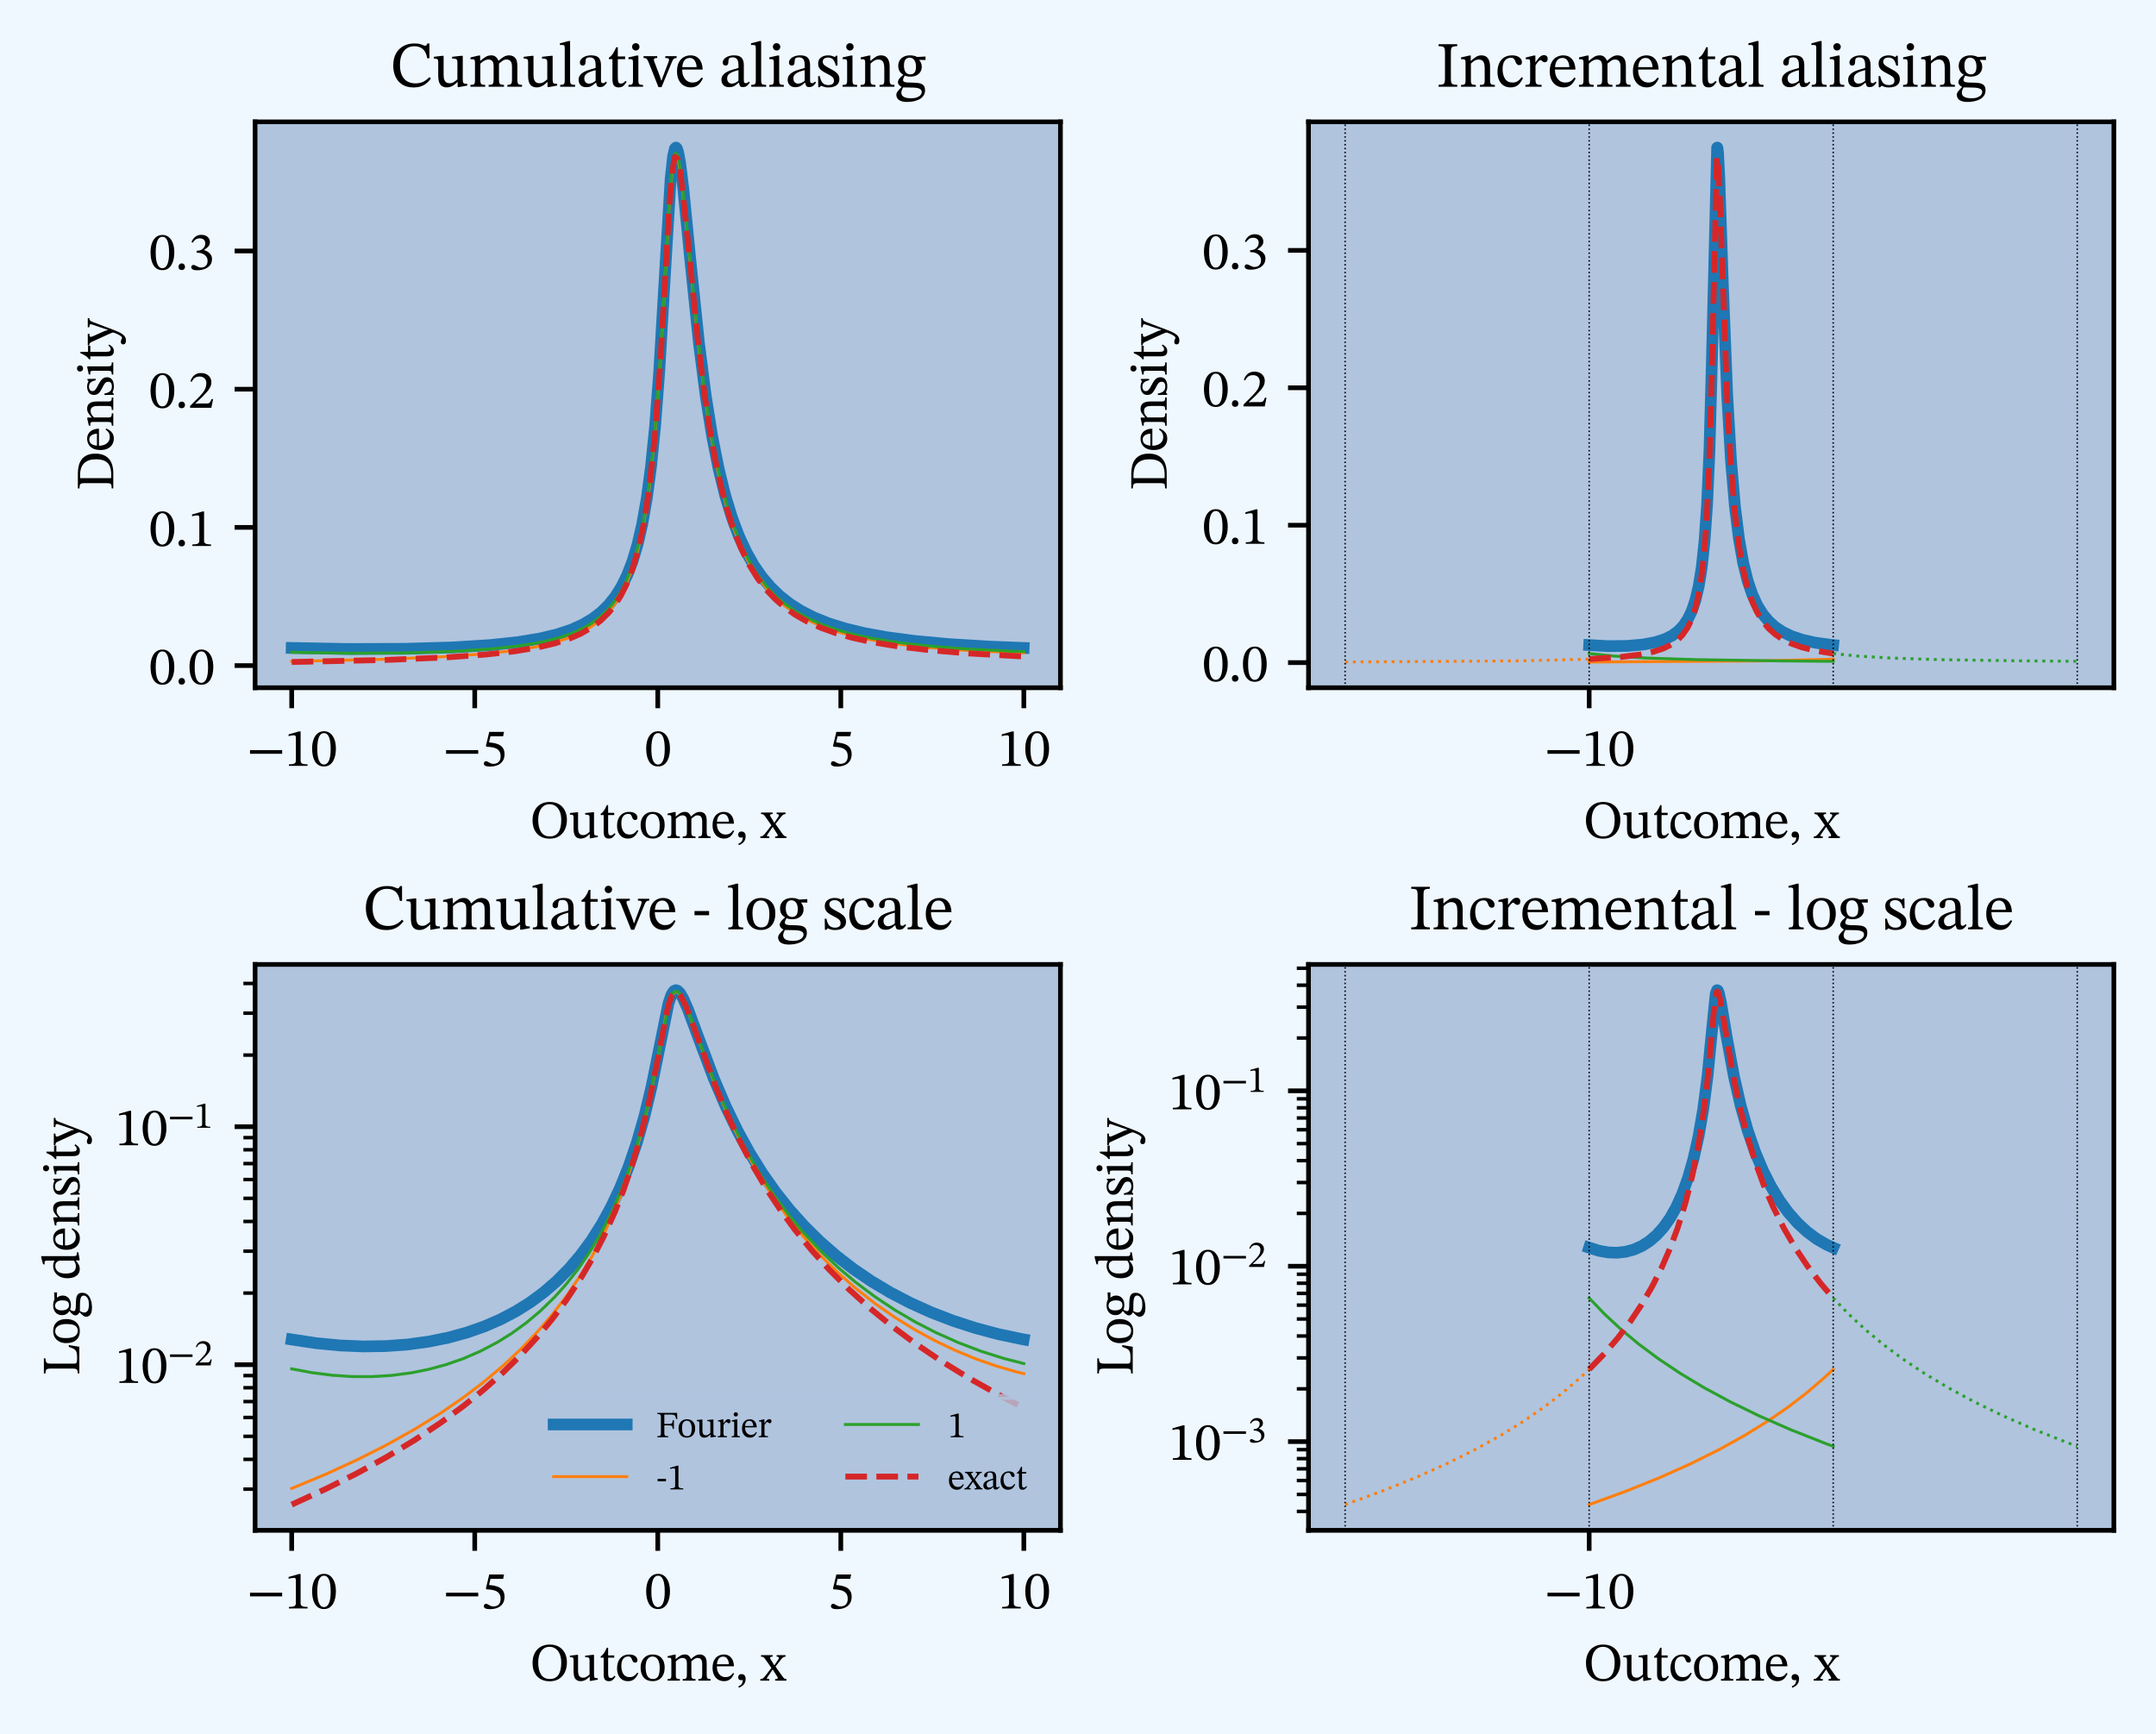 <?xml version="1.0" encoding="utf-8" standalone="no"?>
<!DOCTYPE svg PUBLIC "-//W3C//DTD SVG 1.1//EN"
  "http://www.w3.org/Graphics/SVG/1.1/DTD/svg11.dtd">
<svg xmlns:xlink="http://www.w3.org/1999/xlink" width="368.4pt" height="296.4pt" viewBox="0 0 368.4 296.4" xmlns="http://www.w3.org/2000/svg" version="1.1">
 <defs>
  <style type="text/css">*{stroke-linejoin: round; stroke-linecap: butt}</style>
 </defs>
 <g id="figure_1">
  <g id="patch_1">
   <path d="M 0 296.4 
L 368.4 296.4 
L 368.4 0 
L 0 0 
z
" style="fill: #f0f8ff"/>
  </g>
  <g id="axes_1">
   <g id="patch_2">
    <path d="M 43.588 117.533 
L 181.2 117.533 
L 181.2 20.824 
L 43.588 20.824 
z
" style="fill: #b0c4de"/>
   </g>
   <g id="matplotlib.axis_1">
    <g id="xtick_1">
     <g id="line2d_1">
      <defs>
       <path id="m2e0c405537" d="M 0 0 
L 0 3.5 
" style="stroke: #000000; stroke-width: 0.8"/>
      </defs>
      <g>
       <use xlink:href="#m2e0c405537" x="49.843" y="117.533" style="stroke: #000000; stroke-width: 0.8"/>
      </g>
     </g>
     <g id="text_1">
      <!-- −10 -->
      <g transform="translate(42.148 130.886) scale(0.09 -0.09)">
       <defs>
        <path id="STIXTwoText-2212" d="M 4211 1434 
L 397 1434 
L 397 1869 
L 4211 1869 
L 4211 1434 
z
" transform="scale(0.016)"/>
        <path id="STIXTwoText-31" d="M 2726 0 
L 512 0 
L 512 179 
Q 966 179 1152 275 
Q 1338 371 1338 608 
L 1338 3315 
Q 1338 3482 1293 3555 
Q 1248 3629 1126 3629 
Q 1062 3629 947 3616 
Q 832 3603 704 3580 
Q 576 3558 474 3526 
L 474 3738 
L 1715 4090 
L 1901 4090 
L 1901 608 
Q 1901 371 2093 275 
Q 2285 179 2726 179 
L 2726 0 
z
" transform="scale(0.016)"/>
        <path id="STIXTwoText-30" d="M 1581 -70 
Q 1197 -70 928 99 
Q 659 269 492 563 
Q 326 858 249 1242 
Q 173 1626 173 2048 
Q 173 2656 336 3120 
Q 499 3584 816 3846 
Q 1133 4109 1594 4109 
Q 2010 4109 2323 3862 
Q 2637 3616 2816 3152 
Q 2995 2688 2995 2029 
Q 2995 1619 2915 1241 
Q 2835 864 2665 569 
Q 2496 275 2227 102 
Q 1958 -70 1581 -70 
z
M 1581 160 
Q 1958 160 2166 614 
Q 2374 1069 2374 1990 
Q 2374 2963 2172 3427 
Q 1971 3891 1574 3891 
Q 1197 3891 992 3430 
Q 787 2970 787 2016 
Q 787 1088 992 624 
Q 1197 160 1581 160 
z
" transform="scale(0.016)"/>
       </defs>
       <use xlink:href="#STIXTwoText-2212"/>
       <use xlink:href="#STIXTwoText-31" x="72"/>
       <use xlink:href="#STIXTwoText-30" x="121.5"/>
      </g>
     </g>
    </g>
    <g id="xtick_2">
     <g id="line2d_2">
      <g>
       <use xlink:href="#m2e0c405537" x="81.119" y="117.533" style="stroke: #000000; stroke-width: 0.8"/>
      </g>
     </g>
     <g id="text_2">
      <!-- −5 -->
      <g transform="translate(75.651 130.886) scale(0.09 -0.09)">
       <defs>
        <path id="STIXTwoText-35" d="M 1114 -83 
Q 742 -83 560 6 
Q 378 96 378 275 
Q 378 384 445 467 
Q 512 550 634 550 
Q 730 550 822 502 
Q 915 454 1014 393 
Q 1114 333 1235 285 
Q 1357 237 1510 237 
Q 1741 237 1936 326 
Q 2131 416 2249 614 
Q 2368 813 2368 1146 
Q 2368 1504 2227 1721 
Q 2086 1939 1849 2054 
Q 1613 2170 1315 2214 
Q 1018 2259 698 2266 
L 621 2362 
L 1018 4032 
L 2771 4032 
L 2669 3514 
L 1165 3514 
L 992 2784 
Q 1312 2758 1590 2704 
Q 1869 2650 2096 2554 
Q 2323 2458 2489 2301 
Q 2656 2144 2745 1923 
Q 2835 1702 2835 1402 
Q 2835 1030 2710 752 
Q 2586 474 2355 288 
Q 2125 102 1811 9 
Q 1498 -83 1114 -83 
z
" transform="scale(0.016)"/>
       </defs>
       <use xlink:href="#STIXTwoText-2212"/>
       <use xlink:href="#STIXTwoText-35" x="72"/>
      </g>
     </g>
    </g>
    <g id="xtick_3">
     <g id="line2d_3">
      <g>
       <use xlink:href="#m2e0c405537" x="112.394" y="117.533" style="stroke: #000000; stroke-width: 0.8"/>
      </g>
     </g>
     <g id="text_3">
      <!-- 0 -->
      <g transform="translate(110.166 130.886) scale(0.09 -0.09)">
       <use xlink:href="#STIXTwoText-30"/>
      </g>
     </g>
    </g>
    <g id="xtick_4">
     <g id="line2d_4">
      <g>
       <use xlink:href="#m2e0c405537" x="143.669" y="117.533" style="stroke: #000000; stroke-width: 0.8"/>
      </g>
     </g>
     <g id="text_4">
      <!-- 5 -->
      <g transform="translate(141.442 130.886) scale(0.09 -0.09)">
       <use xlink:href="#STIXTwoText-35"/>
      </g>
     </g>
    </g>
    <g id="xtick_5">
     <g id="line2d_5">
      <g>
       <use xlink:href="#m2e0c405537" x="174.944" y="117.533" style="stroke: #000000; stroke-width: 0.8"/>
      </g>
     </g>
     <g id="text_5">
      <!-- 10 -->
      <g transform="translate(170.489 130.886) scale(0.09 -0.09)">
       <use xlink:href="#STIXTwoText-31"/>
       <use xlink:href="#STIXTwoText-30" x="49.5"/>
      </g>
     </g>
    </g>
    <g id="text_6">
     <!-- Outcome, x -->
     <g transform="translate(90.537 143.22) scale(0.09 -0.09)">
      <defs>
       <path id="STIXTwoText-4f" d="M 2362 -77 
Q 1728 -77 1270 185 
Q 813 448 566 937 
Q 320 1427 320 2106 
Q 320 2758 566 3248 
Q 813 3738 1270 4010 
Q 1728 4282 2362 4282 
Q 3002 4282 3456 4016 
Q 3910 3750 4153 3273 
Q 4397 2797 4397 2163 
Q 4397 1491 4150 988 
Q 3904 486 3449 204 
Q 2995 -77 2362 -77 
z
M 2368 192 
Q 3053 192 3389 685 
Q 3725 1178 3725 2144 
Q 3725 2720 3552 3139 
Q 3379 3558 3068 3785 
Q 2758 4013 2342 4013 
Q 1722 4013 1357 3517 
Q 992 3021 992 2144 
Q 992 1242 1334 717 
Q 1677 192 2368 192 
z
" transform="scale(0.016)"/>
       <path id="STIXTwoText-75" d="M 1421 -64 
Q 1024 -64 803 195 
Q 582 454 582 1107 
L 582 2406 
Q 582 2579 547 2659 
Q 512 2739 416 2761 
Q 320 2784 147 2784 
L 147 2963 
L 973 3059 
L 1114 3059 
L 1114 1190 
Q 1114 864 1187 681 
Q 1261 499 1392 422 
Q 1523 346 1690 346 
Q 1933 346 2109 454 
Q 2285 563 2477 730 
L 2477 2413 
Q 2477 2586 2432 2662 
Q 2387 2739 2275 2761 
Q 2163 2784 1958 2784 
L 1958 2963 
L 2854 3059 
L 3008 3059 
L 3008 710 
Q 3008 429 3085 358 
Q 3162 288 3392 288 
L 3456 288 
L 3456 115 
L 2643 -32 
L 2502 -32 
L 2502 461 
L 2470 461 
Q 2304 294 2141 176 
Q 1978 58 1802 -3 
Q 1626 -64 1421 -64 
z
" transform="scale(0.016)"/>
       <path id="STIXTwoText-74" d="M 1875 576 
L 1997 474 
Q 1875 301 1769 182 
Q 1664 64 1536 0 
Q 1408 -64 1203 -64 
Q 883 -64 736 125 
Q 589 314 589 742 
L 589 2726 
L 237 2726 
L 237 2874 
Q 461 3014 624 3254 
Q 787 3494 960 3904 
L 1120 3904 
L 1120 2995 
L 1843 2995 
L 1843 2726 
L 1120 2726 
L 1120 922 
Q 1120 582 1181 448 
Q 1242 314 1427 314 
Q 1581 314 1667 378 
Q 1754 442 1875 576 
z
" transform="scale(0.016)"/>
       <path id="STIXTwoText-63" d="M 2611 947 
L 2733 858 
Q 2611 602 2454 390 
Q 2298 179 2067 57 
Q 1837 -64 1491 -64 
Q 1094 -64 806 128 
Q 518 320 364 662 
Q 211 1005 211 1446 
Q 211 1952 380 2323 
Q 550 2694 873 2899 
Q 1197 3104 1658 3104 
Q 2112 3104 2371 2905 
Q 2630 2707 2630 2426 
Q 2630 2285 2563 2211 
Q 2496 2138 2362 2138 
Q 2221 2138 2147 2211 
Q 2074 2285 2029 2393 
Q 1984 2502 1936 2611 
Q 1888 2720 1801 2793 
Q 1715 2867 1549 2867 
Q 1158 2867 937 2582 
Q 717 2298 717 1747 
Q 717 1165 957 790 
Q 1197 416 1690 416 
Q 2003 416 2198 544 
Q 2394 672 2611 947 
z
" transform="scale(0.016)"/>
       <path id="STIXTwoText-6f" d="M 1651 -64 
Q 979 -64 598 355 
Q 218 774 218 1549 
Q 218 2016 397 2365 
Q 576 2714 899 2909 
Q 1222 3104 1651 3104 
Q 2310 3104 2691 2694 
Q 3072 2285 3072 1574 
Q 3072 1037 2889 672 
Q 2707 307 2387 121 
Q 2067 -64 1651 -64 
z
M 1677 192 
Q 1939 192 2118 313 
Q 2298 435 2390 729 
Q 2483 1024 2483 1542 
Q 2483 2131 2268 2496 
Q 2054 2861 1626 2861 
Q 1261 2861 1037 2553 
Q 813 2246 813 1632 
Q 813 870 1040 528 
Q 1267 186 1677 192 
z
" transform="scale(0.016)"/>
       <path id="STIXTwoText-6d" d="M 3520 0 
L 2003 0 
L 2003 186 
Q 2234 186 2336 230 
Q 2438 275 2467 396 
Q 2496 518 2496 742 
L 2496 2010 
Q 2496 2419 2352 2556 
Q 2208 2694 1984 2694 
Q 1805 2694 1648 2617 
Q 1491 2541 1363 2438 
Q 1235 2336 1146 2246 
L 1094 2566 
L 1190 2566 
Q 1453 2790 1696 2947 
Q 1939 3104 2266 3104 
Q 2554 3104 2730 2937 
Q 2906 2771 2995 2522 
Q 3008 2502 3014 2480 
Q 3021 2458 3027 2432 
L 3027 742 
Q 3027 525 3056 403 
Q 3085 282 3187 234 
Q 3290 186 3520 186 
L 3520 0 
z
M 1664 0 
L 205 0 
L 205 186 
Q 410 186 502 221 
Q 595 256 624 355 
Q 653 454 653 646 
L 653 2438 
Q 653 2611 585 2668 
Q 518 2726 384 2726 
Q 314 2726 262 2720 
Q 211 2714 211 2714 
L 211 2899 
L 1011 3085 
L 1165 3085 
L 1165 2496 
L 1184 2355 
L 1184 621 
Q 1184 442 1222 349 
Q 1261 256 1363 221 
Q 1466 186 1664 186 
L 1664 0 
z
M 5306 0 
L 3859 0 
L 3859 186 
Q 4077 186 4173 243 
Q 4269 301 4291 425 
Q 4314 550 4314 742 
L 4314 1971 
Q 4314 2266 4240 2419 
Q 4166 2573 4041 2633 
Q 3917 2694 3763 2694 
Q 3552 2694 3347 2544 
Q 3142 2394 2976 2253 
L 2906 2573 
L 3002 2573 
Q 3264 2835 3513 2969 
Q 3763 3104 4019 3104 
Q 4397 3104 4621 2867 
Q 4845 2630 4845 2048 
L 4845 742 
Q 4845 544 4867 419 
Q 4890 294 4989 240 
Q 5088 186 5306 186 
L 5306 0 
z
" transform="scale(0.016)"/>
       <path id="STIXTwoText-65" d="M 1581 -64 
Q 1197 -64 886 118 
Q 576 301 397 656 
Q 218 1011 218 1523 
Q 218 2061 400 2409 
Q 582 2758 889 2931 
Q 1197 3104 1568 3104 
Q 2093 3104 2413 2739 
Q 2733 2374 2758 1702 
L 678 1702 
L 672 1939 
L 2157 1939 
Q 2150 2176 2073 2384 
Q 1997 2592 1849 2720 
Q 1702 2848 1472 2848 
Q 1101 2848 915 2557 
Q 730 2266 730 1734 
Q 730 1293 870 998 
Q 1011 704 1241 560 
Q 1472 416 1734 416 
Q 1997 416 2160 486 
Q 2323 557 2438 669 
Q 2554 781 2656 915 
L 2778 826 
Q 2694 646 2585 483 
Q 2477 320 2339 198 
Q 2202 77 2016 6 
Q 1830 -64 1581 -64 
z
" transform="scale(0.016)"/>
       <path id="STIXTwoText-2c" d="M 448 -845 
L 371 -685 
Q 493 -634 614 -554 
Q 736 -474 819 -320 
Q 902 -166 902 90 
Q 800 51 704 51 
Q 518 51 435 153 
Q 352 256 352 397 
Q 352 550 454 662 
Q 557 774 749 774 
Q 909 774 1017 707 
Q 1126 640 1184 515 
Q 1242 390 1242 211 
Q 1242 -58 1155 -243 
Q 1069 -429 941 -544 
Q 813 -659 678 -729 
Q 544 -800 448 -845 
z
" transform="scale(0.016)"/>
       <path id="STIXTwoText-20" transform="scale(0.016)"/>
       <path id="STIXTwoText-78" d="M 3085 0 
L 1747 0 
L 1747 186 
Q 1914 186 1981 214 
Q 2048 243 2048 326 
Q 2048 390 2003 461 
L 1600 1082 
L 1440 1363 
L 1338 1453 
L 634 2458 
Q 525 2618 448 2701 
Q 371 2784 288 2813 
Q 205 2842 70 2842 
L 70 3027 
L 1446 3027 
L 1446 2848 
Q 1139 2848 1139 2701 
Q 1139 2650 1177 2579 
Q 1216 2509 1289 2397 
Q 1363 2285 1472 2106 
L 1651 1773 
L 1754 1715 
L 2573 557 
Q 2707 365 2806 275 
Q 2906 186 3085 186 
L 3085 0 
z
M 1056 0 
L -13 0 
L -13 186 
Q 154 186 262 253 
Q 371 320 531 506 
L 1338 1555 
L 1536 1306 
L 1446 1306 
L 922 550 
Q 877 474 822 397 
Q 768 320 768 282 
Q 768 230 832 208 
Q 896 186 1056 186 
L 1056 0 
z
M 2464 2541 
L 1754 1626 
L 1568 1824 
L 1651 1824 
L 1952 2259 
Q 2080 2438 2131 2528 
Q 2182 2618 2182 2694 
Q 2182 2765 2128 2806 
Q 2074 2848 1920 2848 
L 1920 3027 
L 2976 3027 
L 2976 2842 
Q 2816 2842 2694 2762 
Q 2573 2682 2464 2541 
z
" transform="scale(0.016)"/>
      </defs>
      <use xlink:href="#STIXTwoText-4f"/>
      <use xlink:href="#STIXTwoText-75" x="73.7"/>
      <use xlink:href="#STIXTwoText-74" x="130.7"/>
      <use xlink:href="#STIXTwoText-63" x="162.2"/>
      <use xlink:href="#STIXTwoText-6f" x="206.8"/>
      <use xlink:href="#STIXTwoText-6d" x="258.2"/>
      <use xlink:href="#STIXTwoText-65" x="343.4"/>
      <use xlink:href="#STIXTwoText-2c" x="389.8"/>
      <use xlink:href="#STIXTwoText-20" x="414.3"/>
      <use xlink:href="#STIXTwoText-78" x="437.8"/>
     </g>
    </g>
   </g>
   <g id="matplotlib.axis_2">
    <g id="ytick_1">
     <g id="line2d_6">
      <defs>
       <path id="m2b35f205d6" d="M 0 0 
L -3.5 0 
" style="stroke: #000000; stroke-width: 0.8"/>
      </defs>
      <g>
       <use xlink:href="#m2b35f205d6" x="43.588" y="113.747" style="stroke: #000000; stroke-width: 0.8"/>
      </g>
     </g>
     <g id="text_7">
      <!-- 0.0 -->
      <g transform="translate(25.473 116.924) scale(0.09 -0.09)">
       <defs>
        <path id="STIXTwoText-2e" d="M 774 -51 
Q 582 -51 489 57 
Q 397 166 397 326 
Q 397 493 499 611 
Q 602 730 781 730 
Q 966 730 1068 608 
Q 1171 486 1171 320 
Q 1171 173 1068 61 
Q 966 -51 774 -51 
z
" transform="scale(0.016)"/>
       </defs>
       <use xlink:href="#STIXTwoText-30"/>
       <use xlink:href="#STIXTwoText-2e" x="49.5"/>
       <use xlink:href="#STIXTwoText-30" x="74"/>
      </g>
     </g>
    </g>
    <g id="ytick_2">
     <g id="line2d_7">
      <g>
       <use xlink:href="#m2b35f205d6" x="43.588" y="90.129" style="stroke: #000000; stroke-width: 0.8"/>
      </g>
     </g>
     <g id="text_8">
      <!-- 0.1 -->
      <g transform="translate(25.473 93.305) scale(0.09 -0.09)">
       <use xlink:href="#STIXTwoText-30"/>
       <use xlink:href="#STIXTwoText-2e" x="49.5"/>
       <use xlink:href="#STIXTwoText-31" x="74"/>
      </g>
     </g>
    </g>
    <g id="ytick_3">
     <g id="line2d_8">
      <g>
       <use xlink:href="#m2b35f205d6" x="43.588" y="66.511" style="stroke: #000000; stroke-width: 0.8"/>
      </g>
     </g>
     <g id="text_9">
      <!-- 0.2 -->
      <g transform="translate(25.473 69.687) scale(0.09 -0.09)">
       <defs>
        <path id="STIXTwoText-32" d="M 2765 0 
L 243 0 
L 243 218 
L 1216 1190 
Q 1536 1517 1747 1782 
Q 1958 2048 2064 2317 
Q 2170 2586 2170 2918 
Q 2170 3277 1955 3491 
Q 1741 3706 1370 3706 
Q 1056 3706 835 3571 
Q 614 3437 435 3078 
L 282 3142 
Q 429 3610 749 3866 
Q 1069 4122 1536 4122 
Q 1901 4122 2176 3984 
Q 2451 3846 2608 3600 
Q 2765 3354 2765 3014 
Q 2765 2733 2646 2473 
Q 2528 2214 2294 1939 
Q 2061 1664 1722 1318 
L 877 518 
L 877 486 
L 1325 506 
L 2214 506 
Q 2470 506 2572 621 
Q 2675 736 2784 1024 
L 2970 1024 
L 2765 0 
z
" transform="scale(0.016)"/>
       </defs>
       <use xlink:href="#STIXTwoText-30"/>
       <use xlink:href="#STIXTwoText-2e" x="49.5"/>
       <use xlink:href="#STIXTwoText-32" x="74"/>
      </g>
     </g>
    </g>
    <g id="ytick_4">
     <g id="line2d_9">
      <g>
       <use xlink:href="#m2b35f205d6" x="43.588" y="42.892" style="stroke: #000000; stroke-width: 0.8"/>
      </g>
     </g>
     <g id="text_10">
      <!-- 0.3 -->
      <g transform="translate(25.473 46.069) scale(0.09 -0.09)">
       <defs>
        <path id="STIXTwoText-33" d="M 1094 -83 
Q 806 -83 652 -28 
Q 499 26 438 106 
Q 378 186 378 269 
Q 378 371 442 460 
Q 506 550 627 550 
Q 723 550 828 502 
Q 934 454 1049 393 
Q 1165 333 1283 285 
Q 1402 237 1523 237 
Q 1728 237 1907 310 
Q 2086 384 2201 560 
Q 2317 736 2317 1050 
Q 2317 1338 2157 1549 
Q 1997 1760 1731 1878 
Q 1466 1997 1158 1997 
L 1030 1997 
L 1030 2240 
L 1152 2240 
Q 1370 2240 1574 2349 
Q 1779 2458 1910 2656 
Q 2042 2854 2042 3110 
Q 2042 3392 1866 3549 
Q 1690 3706 1389 3706 
Q 1101 3706 909 3574 
Q 717 3443 550 3187 
L 403 3270 
Q 582 3686 876 3904 
Q 1171 4122 1562 4122 
Q 2054 4122 2323 3875 
Q 2592 3629 2592 3264 
Q 2592 2931 2397 2726 
Q 2202 2522 1901 2330 
L 1901 2310 
Q 2157 2234 2371 2090 
Q 2586 1946 2714 1738 
Q 2842 1530 2842 1242 
Q 2842 806 2598 508 
Q 2355 211 1958 64 
Q 1562 -83 1094 -83 
z
" transform="scale(0.016)"/>
       </defs>
       <use xlink:href="#STIXTwoText-30"/>
       <use xlink:href="#STIXTwoText-2e" x="49.5"/>
       <use xlink:href="#STIXTwoText-33" x="74"/>
      </g>
     </g>
    </g>
    <g id="text_11">
     <!-- Density -->
     <g transform="translate(19.358 83.794) rotate(-90) scale(0.09 -0.09)">
      <defs>
       <path id="STIXTwoText-44" d="M 2054 0 
L 224 0 
L 224 192 
Q 506 192 640 233 
Q 774 275 812 406 
Q 851 538 851 794 
L 851 3475 
Q 851 3712 793 3824 
Q 736 3936 601 3974 
Q 467 4013 224 4013 
L 224 4205 
L 1984 4205 
Q 2483 4205 2915 4099 
Q 3347 3994 3667 3750 
Q 3987 3507 4169 3110 
Q 4352 2714 4352 2125 
Q 4352 1574 4189 1171 
Q 4026 768 3722 509 
Q 3418 250 2995 125 
Q 2573 0 2054 0 
z
M 1818 243 
Q 2400 243 2816 400 
Q 3232 557 3456 953 
Q 3680 1350 3680 2067 
Q 3680 2982 3213 3462 
Q 2746 3942 1754 3942 
Q 1677 3942 1603 3942 
Q 1530 3942 1440 3930 
L 1440 262 
Q 1536 256 1629 249 
Q 1722 243 1818 243 
z
" transform="scale(0.016)"/>
       <path id="STIXTwoText-6e" d="M 3552 0 
L 2074 0 
L 2074 179 
Q 2304 179 2403 220 
Q 2502 262 2524 364 
Q 2547 467 2547 646 
L 2547 1805 
Q 2547 2189 2460 2381 
Q 2374 2573 2240 2633 
Q 2106 2694 1958 2694 
Q 1773 2694 1625 2620 
Q 1478 2547 1360 2444 
Q 1242 2342 1139 2253 
L 1094 2566 
L 1190 2566 
Q 1453 2797 1686 2950 
Q 1920 3104 2221 3104 
Q 2656 3104 2867 2809 
Q 3078 2515 3078 1965 
L 3078 646 
Q 3078 467 3107 364 
Q 3136 262 3238 220 
Q 3341 179 3552 179 
L 3552 0 
z
M 1670 0 
L 205 0 
L 205 179 
Q 422 179 515 220 
Q 608 262 630 364 
Q 653 467 653 646 
L 653 2445 
Q 653 2618 582 2672 
Q 512 2726 384 2726 
Q 301 2726 256 2720 
Q 211 2714 211 2714 
L 211 2899 
L 1024 3085 
L 1171 3085 
L 1165 2496 
L 1184 2362 
L 1184 646 
Q 1184 467 1209 364 
Q 1235 262 1337 220 
Q 1440 179 1670 179 
L 1670 0 
z
" transform="scale(0.016)"/>
       <path id="STIXTwoText-73" d="M 269 -51 
L 250 1050 
L 416 1050 
Q 518 557 716 361 
Q 915 166 1267 166 
Q 1510 166 1664 265 
Q 1818 365 1818 589 
Q 1818 742 1763 844 
Q 1709 947 1555 1052 
Q 1402 1158 1101 1306 
Q 806 1453 620 1590 
Q 435 1728 345 1894 
Q 256 2061 256 2298 
Q 256 2694 541 2899 
Q 826 3104 1235 3104 
Q 1478 3104 1632 3049 
Q 1786 2995 1907 2938 
L 1914 2938 
L 2022 3072 
L 2150 3072 
L 2170 2093 
L 1997 2093 
Q 1894 2547 1708 2716 
Q 1523 2886 1229 2886 
Q 1011 2886 860 2784 
Q 710 2682 710 2464 
Q 710 2278 883 2131 
Q 1056 1984 1459 1779 
Q 1754 1626 1952 1482 
Q 2150 1338 2252 1168 
Q 2355 998 2355 762 
Q 2355 461 2208 278 
Q 2061 96 1814 13 
Q 1568 -70 1280 -70 
Q 1005 -70 841 -12 
Q 678 45 550 96 
L 538 96 
L 403 -51 
L 269 -51 
z
" transform="scale(0.016)"/>
       <path id="STIXTwoText-69" d="M 1645 0 
L 205 0 
L 205 179 
Q 422 179 515 220 
Q 608 262 630 364 
Q 653 467 653 646 
L 653 2432 
Q 653 2637 582 2685 
Q 512 2733 371 2733 
Q 307 2733 259 2726 
Q 211 2720 211 2720 
L 211 2906 
L 1018 3085 
L 1184 3085 
L 1184 646 
Q 1184 461 1209 358 
Q 1235 256 1334 217 
Q 1434 179 1645 179 
L 1645 0 
z
M 928 3584 
Q 768 3584 665 3693 
Q 563 3802 563 3949 
Q 563 4096 662 4201 
Q 762 4307 928 4307 
Q 1094 4307 1193 4201 
Q 1293 4096 1293 3949 
Q 1293 3802 1193 3693 
Q 1094 3584 928 3584 
z
" transform="scale(0.016)"/>
       <path id="STIXTwoText-79" d="M 493 -1504 
Q 294 -1504 166 -1427 
Q 38 -1350 38 -1171 
Q 38 -1024 124 -960 
Q 211 -896 333 -896 
Q 499 -896 630 -966 
Q 762 -1037 826 -1037 
Q 915 -1037 1017 -899 
Q 1120 -762 1219 -570 
Q 1318 -378 1379 -208 
Q 1440 -38 1440 32 
Q 1440 96 1373 262 
Q 1306 429 1248 557 
L 307 2611 
Q 262 2720 179 2781 
Q 96 2842 -77 2842 
L -77 3027 
L 1293 3027 
L 1293 2835 
Q 1075 2835 1001 2793 
Q 928 2752 928 2669 
Q 928 2605 960 2531 
Q 992 2458 1018 2387 
L 1645 979 
L 1728 666 
L 1773 666 
L 2394 2522 
Q 2406 2554 2416 2602 
Q 2426 2650 2426 2682 
Q 2426 2778 2326 2810 
Q 2227 2842 2067 2842 
L 2067 3027 
L 3155 3027 
L 3155 2842 
Q 2963 2842 2873 2755 
Q 2784 2669 2714 2483 
L 1715 -141 
Q 1530 -627 1354 -928 
Q 1178 -1229 973 -1366 
Q 768 -1504 493 -1504 
z
" transform="scale(0.016)"/>
      </defs>
      <use xlink:href="#STIXTwoText-44"/>
      <use xlink:href="#STIXTwoText-65" x="73"/>
      <use xlink:href="#STIXTwoText-6e" x="119.4"/>
      <use xlink:href="#STIXTwoText-73" x="177"/>
      <use xlink:href="#STIXTwoText-69" x="216.5"/>
      <use xlink:href="#STIXTwoText-74" x="245"/>
      <use xlink:href="#STIXTwoText-79" x="276.5"/>
     </g>
    </g>
   </g>
   <g id="line2d_10">
    <path d="M 49.843 110.732 
L 59.464 110.915 
L 69.207 110.882 
L 77.454 110.641 
L 83.776 110.245 
L 88.571 109.732 
L 92.267 109.124 
L 95.199 108.424 
L 97.581 107.636 
L 99.566 106.749 
L 101.246 105.76 
L 102.712 104.638 
L 103.995 103.377 
L 105.155 101.92 
L 106.194 100.262 
L 107.171 98.277 
L 108.088 95.894 
L 108.943 93.03 
L 109.737 89.589 
L 110.5 85.273 
L 111.233 79.808 
L 111.936 72.855 
L 112.638 63.631 
L 113.463 49.579 
L 114.593 30.564 
L 115.021 26.642 
L 115.326 25.389 
L 115.509 25.22 
L 115.662 25.383 
L 115.876 26.021 
L 116.212 27.829 
L 116.762 32.271 
L 117.922 44.078 
L 119.419 58.525 
L 120.579 67.591 
L 121.679 74.496 
L 122.778 80.049 
L 123.908 84.643 
L 125.069 88.45 
L 126.26 91.616 
L 127.512 94.322 
L 128.826 96.634 
L 130.2 98.611 
L 131.666 100.336 
L 133.254 101.862 
L 134.995 103.222 
L 136.919 104.437 
L 139.057 105.521 
L 141.501 106.505 
L 144.311 107.392 
L 147.609 108.192 
L 151.519 108.905 
L 156.253 109.535 
L 162.056 110.075 
L 169.233 110.512 
L 174.914 110.731 
L 174.914 110.731 
" clip-path="url(#p7287d33ea9)" style="fill: none; stroke: #1f77b4; stroke-width: 2; stroke-linecap: square"/>
   </g>
   <g id="line2d_11">
    <path d="M 49.843 113.033 
L 65.97 112.663 
L 76.232 112.216 
L 83.073 111.711 
L 87.96 111.152 
L 91.87 110.492 
L 94.802 109.791 
L 97.245 108.993 
L 99.2 108.143 
L 101.154 107.012 
L 102.62 105.894 
L 104.086 104.437 
L 105.064 103.202 
L 106.041 101.676 
L 107.019 99.755 
L 107.996 97.285 
L 108.973 94.026 
L 109.951 89.594 
L 110.928 83.354 
L 111.905 74.257 
L 112.883 60.849 
L 114.349 35.063 
L 114.837 29.232 
L 115.326 26.594 
L 115.815 26.962 
L 116.303 29.591 
L 117.281 38.462 
L 119.235 57.951 
L 120.213 65.969 
L 121.19 72.64 
L 122.167 78.138 
L 123.145 82.67 
L 124.122 86.423 
L 125.1 89.551 
L 126.566 93.334 
L 128.032 96.292 
L 129.498 98.642 
L 130.964 100.538 
L 132.43 102.087 
L 133.896 103.368 
L 135.85 104.758 
L 137.805 105.871 
L 140.248 106.975 
L 142.692 107.844 
L 145.624 108.662 
L 149.045 109.392 
L 153.443 110.086 
L 158.818 110.684 
L 165.171 111.159 
L 172.99 111.52 
L 174.944 111.581 
L 174.944 111.581 
" clip-path="url(#p7287d33ea9)" style="fill: none; stroke: #ff7f0e; stroke-width: 0.5; stroke-linecap: square"/>
   </g>
   <g id="line2d_12">
    <path d="M 49.843 111.478 
L 59.617 111.639 
L 69.391 111.581 
L 77.698 111.317 
L 84.051 110.898 
L 88.938 110.351 
L 92.358 109.77 
L 95.29 109.059 
L 97.734 108.234 
L 99.688 107.341 
L 101.154 106.474 
L 102.62 105.368 
L 104.086 103.923 
L 105.064 102.695 
L 106.041 101.176 
L 107.019 99.263 
L 107.996 96.8 
L 108.973 93.548 
L 109.951 89.123 
L 110.928 82.889 
L 111.905 73.799 
L 112.883 60.397 
L 114.349 34.621 
L 114.837 28.792 
L 115.326 26.157 
L 115.815 26.528 
L 116.303 29.16 
L 117.281 38.037 
L 119.235 57.537 
L 120.213 65.561 
L 121.19 72.236 
L 122.167 77.739 
L 123.145 82.277 
L 124.122 86.035 
L 125.1 89.168 
L 126.566 92.957 
L 128.032 95.922 
L 129.498 98.28 
L 130.964 100.182 
L 132.43 101.737 
L 133.896 103.025 
L 135.85 104.422 
L 137.805 105.543 
L 140.248 106.656 
L 142.692 107.534 
L 145.624 108.362 
L 149.045 109.103 
L 153.443 109.811 
L 158.818 110.424 
L 165.171 110.915 
L 172.99 111.294 
L 174.944 111.359 
L 174.944 111.359 
" clip-path="url(#p7287d33ea9)" style="fill: none; stroke: #2ca02c; stroke-width: 0.5; stroke-linecap: square"/>
   </g>
   <g id="line2d_13">
    <path d="M 49.843 113.137 
L 65.97 112.783 
L 76.232 112.348 
L 83.073 111.853 
L 87.96 111.302 
L 91.87 110.649 
L 94.802 109.953 
L 97.245 109.16 
L 99.2 108.314 
L 101.154 107.187 
L 102.62 106.072 
L 104.086 104.618 
L 105.064 103.385 
L 106.041 101.861 
L 107.019 99.943 
L 107.996 97.475 
L 108.973 94.219 
L 109.951 89.789 
L 110.928 83.552 
L 111.905 74.457 
L 112.883 61.052 
L 114.349 35.27 
L 114.837 29.44 
L 115.326 26.804 
L 115.815 27.173 
L 116.303 29.803 
L 117.281 38.677 
L 119.235 58.172 
L 120.213 66.193 
L 121.19 72.867 
L 122.167 78.368 
L 123.145 82.903 
L 124.122 86.66 
L 125.1 89.791 
L 126.566 93.579 
L 128.032 96.542 
L 129.498 98.898 
L 130.964 100.8 
L 132.43 102.355 
L 133.896 103.642 
L 135.85 105.04 
L 137.805 106.162 
L 140.248 107.278 
L 142.692 108.16 
L 145.624 108.994 
L 149.045 109.745 
L 153.443 110.469 
L 158.818 111.11 
L 165.66 111.679 
L 174.456 112.17 
L 174.944 112.191 
L 174.944 112.191 
" clip-path="url(#p7287d33ea9)" style="fill: none; stroke-dasharray: 3.7,1.6; stroke-dashoffset: 0; stroke: #d62728"/>
   </g>
   <g id="patch_3">
    <path d="M 43.588 117.533 
L 43.588 20.824 
" style="fill: none; stroke: #000000; stroke-width: 0.8; stroke-linejoin: miter; stroke-linecap: square"/>
   </g>
   <g id="patch_4">
    <path d="M 181.2 117.533 
L 181.2 20.824 
" style="fill: none; stroke: #000000; stroke-width: 0.8; stroke-linejoin: miter; stroke-linecap: square"/>
   </g>
   <g id="patch_5">
    <path d="M 43.588 117.533 
L 181.2 117.533 
" style="fill: none; stroke: #000000; stroke-width: 0.8; stroke-linejoin: miter; stroke-linecap: square"/>
   </g>
   <g id="patch_6">
    <path d="M 43.588 20.824 
L 181.2 20.824 
" style="fill: none; stroke: #000000; stroke-width: 0.8; stroke-linejoin: miter; stroke-linecap: square"/>
   </g>
   <g id="text_12">
    <!-- Cumulative aliasing -->
    <g transform="translate(66.64 14.824) scale(0.108 -0.108)">
     <defs>
      <path id="STIXTwoText-43" d="M 2330 -70 
Q 1670 -70 1222 211 
Q 774 493 547 985 
Q 320 1478 320 2099 
Q 320 2797 589 3283 
Q 858 3770 1331 4026 
Q 1805 4282 2419 4282 
Q 2758 4282 2963 4224 
Q 3168 4166 3289 4108 
Q 3411 4051 3488 4051 
Q 3565 4051 3606 4118 
Q 3648 4186 3706 4282 
L 3898 4282 
L 3898 2816 
L 3680 2816 
Q 3578 3443 3248 3724 
Q 2918 4006 2426 4006 
Q 1734 4006 1360 3513 
Q 986 3021 986 2163 
Q 986 1523 1181 1120 
Q 1376 717 1721 525 
Q 2067 333 2515 333 
Q 2957 333 3289 496 
Q 3622 659 3891 954 
L 4045 819 
Q 3872 563 3632 361 
Q 3392 160 3072 45 
Q 2752 -70 2330 -70 
z
" transform="scale(0.016)"/>
      <path id="STIXTwoText-6c" d="M 1664 0 
L 192 0 
L 192 186 
Q 403 186 499 227 
Q 595 269 617 368 
Q 640 467 640 646 
L 640 3859 
Q 640 4058 566 4096 
Q 493 4134 371 4134 
Q 288 4134 227 4128 
Q 166 4122 166 4122 
L 166 4294 
L 1011 4518 
L 1171 4518 
L 1171 646 
Q 1171 461 1200 361 
Q 1229 262 1331 224 
Q 1434 186 1664 186 
L 1664 0 
z
" transform="scale(0.016)"/>
      <path id="STIXTwoText-61" d="M 1005 -45 
Q 634 -45 438 160 
Q 243 365 243 672 
Q 243 928 361 1104 
Q 480 1280 675 1401 
Q 870 1523 1097 1606 
Q 1325 1690 1542 1747 
Q 1760 1805 1926 1856 
L 1926 2138 
Q 1926 2554 1782 2730 
Q 1638 2906 1350 2906 
Q 1075 2906 998 2790 
Q 922 2675 922 2387 
Q 922 2240 848 2166 
Q 774 2093 640 2093 
Q 544 2093 457 2166 
Q 371 2240 371 2400 
Q 371 2579 508 2739 
Q 646 2899 899 3001 
Q 1152 3104 1498 3104 
Q 2022 3104 2240 2861 
Q 2458 2618 2458 2118 
L 2458 666 
Q 2458 467 2502 409 
Q 2547 352 2650 352 
Q 2739 352 2812 397 
Q 2886 442 2950 512 
L 3046 410 
Q 2886 179 2742 73 
Q 2598 -32 2355 -32 
Q 2131 -32 2064 96 
Q 1997 224 1965 461 
L 1926 538 
L 1926 1645 
Q 1638 1574 1382 1478 
Q 1126 1382 966 1228 
Q 806 1075 806 826 
Q 806 589 934 448 
Q 1062 307 1267 307 
Q 1434 307 1616 390 
Q 1798 474 1971 627 
L 2022 397 
L 1946 397 
Q 1798 269 1660 166 
Q 1523 64 1366 9 
Q 1210 -45 1005 -45 
z
" transform="scale(0.016)"/>
      <path id="STIXTwoText-76" d="M 1696 -38 
L 1389 -38 
L 435 2374 
Q 352 2573 288 2672 
Q 224 2771 141 2806 
Q 58 2842 -83 2842 
L -83 3027 
L 1267 3027 
L 1267 2842 
Q 1082 2842 1008 2800 
Q 934 2758 934 2682 
Q 934 2618 953 2560 
Q 973 2502 998 2432 
L 1542 1005 
L 1664 621 
L 1702 621 
L 1837 1011 
L 2387 2458 
Q 2394 2483 2413 2537 
Q 2432 2592 2432 2669 
Q 2432 2778 2336 2810 
Q 2240 2842 2067 2842 
L 2067 3027 
L 3187 3027 
L 3187 2842 
Q 3002 2842 2902 2755 
Q 2803 2669 2707 2419 
L 1696 -38 
z
" transform="scale(0.016)"/>
      <path id="STIXTwoText-67" d="M 1222 -1504 
Q 806 -1504 566 -1401 
Q 326 -1299 230 -1136 
Q 134 -973 134 -800 
Q 134 -640 265 -464 
Q 397 -288 653 -38 
L 653 32 
L 845 -6 
Q 723 -211 678 -342 
Q 634 -474 634 -582 
Q 634 -858 870 -998 
Q 1107 -1139 1594 -1139 
Q 1971 -1139 2204 -1043 
Q 2438 -947 2544 -806 
Q 2650 -666 2650 -531 
Q 2650 -358 2538 -265 
Q 2426 -173 2253 -134 
Q 2080 -96 1888 -86 
Q 1696 -77 1536 -77 
Q 1248 -70 1101 -70 
Q 954 -70 890 -67 
Q 826 -64 774 -64 
L 710 -32 
Q 614 0 518 70 
Q 422 141 358 240 
Q 294 339 294 448 
Q 294 563 361 688 
Q 429 813 550 937 
Q 672 1062 819 1178 
L 819 1235 
L 986 1114 
Q 954 1082 909 998 
Q 864 915 832 822 
Q 800 730 800 666 
Q 800 570 867 515 
Q 934 461 1097 435 
Q 1261 410 1555 410 
Q 1958 410 2281 371 
Q 2605 333 2790 173 
Q 2976 13 2976 -352 
Q 2976 -672 2819 -893 
Q 2662 -1114 2403 -1248 
Q 2144 -1382 1833 -1443 
Q 1523 -1504 1222 -1504 
z
M 1517 998 
Q 1350 998 1206 1030 
Q 1062 1062 928 1107 
L 858 1171 
Q 691 1261 572 1382 
Q 454 1504 390 1673 
Q 326 1843 326 2061 
Q 326 2381 473 2614 
Q 621 2848 883 2976 
Q 1146 3104 1485 3104 
Q 1677 3104 1846 3069 
Q 2016 3034 2163 2963 
Q 2310 2893 2419 2797 
L 2419 2630 
Q 2490 2534 2570 2374 
Q 2650 2214 2650 1971 
Q 2650 1677 2506 1456 
Q 2362 1235 2109 1116 
Q 1856 998 1517 998 
z
M 1523 1222 
Q 1766 1222 1923 1388 
Q 2080 1555 2080 2010 
Q 2080 2400 1913 2637 
Q 1747 2874 1440 2874 
Q 1190 2874 1040 2682 
Q 890 2490 890 2086 
Q 890 1677 1050 1449 
Q 1210 1222 1523 1222 
z
M 3021 2989 
L 3021 2643 
L 2330 2662 
L 2106 2938 
L 3021 2989 
z
" transform="scale(0.016)"/>
     </defs>
     <use xlink:href="#STIXTwoText-43"/>
     <use xlink:href="#STIXTwoText-75" x="67"/>
     <use xlink:href="#STIXTwoText-6d" x="124"/>
     <use xlink:href="#STIXTwoText-75" x="209.2"/>
     <use xlink:href="#STIXTwoText-6c" x="266.2"/>
     <use xlink:href="#STIXTwoText-61" x="294.5"/>
     <use xlink:href="#STIXTwoText-74" x="342.5"/>
     <use xlink:href="#STIXTwoText-69" x="374"/>
     <use xlink:href="#STIXTwoText-76" x="402.5"/>
     <use xlink:href="#STIXTwoText-65" x="450.6"/>
     <use xlink:href="#STIXTwoText-20" x="497"/>
     <use xlink:href="#STIXTwoText-61" x="520.5"/>
     <use xlink:href="#STIXTwoText-6c" x="568.5"/>
     <use xlink:href="#STIXTwoText-69" x="596.8"/>
     <use xlink:href="#STIXTwoText-61" x="625.3"/>
     <use xlink:href="#STIXTwoText-73" x="673.3"/>
     <use xlink:href="#STIXTwoText-69" x="712.8"/>
     <use xlink:href="#STIXTwoText-6e" x="741.3"/>
     <use xlink:href="#STIXTwoText-67" x="798.9"/>
    </g>
   </g>
  </g>
  <g id="axes_2">
   <g id="patch_7">
    <path d="M 223.588 117.533 
L 361.2 117.533 
L 361.2 20.824 
L 223.588 20.824 
z
" style="fill: #b0c4de"/>
   </g>
   <g id="matplotlib.axis_3">
    <g id="xtick_6">
     <g id="line2d_14">
      <g>
       <use xlink:href="#m2e0c405537" x="271.544" y="117.533" style="stroke: #000000; stroke-width: 0.8"/>
      </g>
     </g>
     <g id="text_13">
      <!-- −10 -->
      <g transform="translate(263.849 130.886) scale(0.09 -0.09)">
       <use xlink:href="#STIXTwoText-2212"/>
       <use xlink:href="#STIXTwoText-31" x="72"/>
       <use xlink:href="#STIXTwoText-30" x="121.5"/>
      </g>
     </g>
    </g>
    <g id="text_14">
     <!-- Outcome, x -->
     <g transform="translate(270.537 143.22) scale(0.09 -0.09)">
      <use xlink:href="#STIXTwoText-4f"/>
      <use xlink:href="#STIXTwoText-75" x="73.7"/>
      <use xlink:href="#STIXTwoText-74" x="130.7"/>
      <use xlink:href="#STIXTwoText-63" x="162.2"/>
      <use xlink:href="#STIXTwoText-6f" x="206.8"/>
      <use xlink:href="#STIXTwoText-6d" x="258.2"/>
      <use xlink:href="#STIXTwoText-65" x="343.4"/>
      <use xlink:href="#STIXTwoText-2c" x="389.8"/>
      <use xlink:href="#STIXTwoText-20" x="414.3"/>
      <use xlink:href="#STIXTwoText-78" x="437.8"/>
     </g>
    </g>
   </g>
   <g id="matplotlib.axis_4">
    <g id="ytick_5">
     <g id="line2d_15">
      <g>
       <use xlink:href="#m2b35f205d6" x="223.588" y="113.24" style="stroke: #000000; stroke-width: 0.8"/>
      </g>
     </g>
     <g id="text_15">
      <!-- 0.0 -->
      <g transform="translate(205.473 116.416) scale(0.09 -0.09)">
       <use xlink:href="#STIXTwoText-30"/>
       <use xlink:href="#STIXTwoText-2e" x="49.5"/>
       <use xlink:href="#STIXTwoText-30" x="74"/>
      </g>
     </g>
    </g>
    <g id="ytick_6">
     <g id="line2d_16">
      <g>
       <use xlink:href="#m2b35f205d6" x="223.588" y="89.757" style="stroke: #000000; stroke-width: 0.8"/>
      </g>
     </g>
     <g id="text_16">
      <!-- 0.1 -->
      <g transform="translate(205.473 92.933) scale(0.09 -0.09)">
       <use xlink:href="#STIXTwoText-30"/>
       <use xlink:href="#STIXTwoText-2e" x="49.5"/>
       <use xlink:href="#STIXTwoText-31" x="74"/>
      </g>
     </g>
    </g>
    <g id="ytick_7">
     <g id="line2d_17">
      <g>
       <use xlink:href="#m2b35f205d6" x="223.588" y="66.274" style="stroke: #000000; stroke-width: 0.8"/>
      </g>
     </g>
     <g id="text_17">
      <!-- 0.2 -->
      <g transform="translate(205.473 69.451) scale(0.09 -0.09)">
       <use xlink:href="#STIXTwoText-30"/>
       <use xlink:href="#STIXTwoText-2e" x="49.5"/>
       <use xlink:href="#STIXTwoText-32" x="74"/>
      </g>
     </g>
    </g>
    <g id="ytick_8">
     <g id="line2d_18">
      <g>
       <use xlink:href="#m2b35f205d6" x="223.588" y="42.791" style="stroke: #000000; stroke-width: 0.8"/>
      </g>
     </g>
     <g id="text_18">
      <!-- 0.3 -->
      <g transform="translate(205.473 45.968) scale(0.09 -0.09)">
       <use xlink:href="#STIXTwoText-30"/>
       <use xlink:href="#STIXTwoText-2e" x="49.5"/>
       <use xlink:href="#STIXTwoText-33" x="74"/>
      </g>
     </g>
    </g>
    <g id="text_19">
     <!-- Density -->
     <g transform="translate(199.358 83.794) rotate(-90) scale(0.09 -0.09)">
      <use xlink:href="#STIXTwoText-44"/>
      <use xlink:href="#STIXTwoText-65" x="73"/>
      <use xlink:href="#STIXTwoText-6e" x="119.4"/>
      <use xlink:href="#STIXTwoText-73" x="177"/>
      <use xlink:href="#STIXTwoText-69" x="216.5"/>
      <use xlink:href="#STIXTwoText-74" x="245"/>
      <use xlink:href="#STIXTwoText-79" x="276.5"/>
     </g>
    </g>
   </g>
   <g id="line2d_19">
    <path d="M 271.544 110.242 
L 274.761 110.424 
L 278.019 110.39 
L 280.768 110.149 
L 282.885 109.75 
L 284.504 109.227 
L 285.766 108.593 
L 286.795 107.833 
L 287.66 106.918 
L 288.413 105.796 
L 289.085 104.389 
L 289.696 102.581 
L 290.256 100.204 
L 290.775 96.981 
L 291.254 92.526 
L 291.692 86.251 
L 292.099 77.021 
L 292.496 62.49 
L 293.412 25.231 
L 293.432 25.22 
L 293.463 25.286 
L 293.565 26.142 
L 293.779 30.348 
L 294.389 48.64 
L 295.133 67.56 
L 295.784 78.753 
L 296.446 86.493 
L 297.138 92.081 
L 297.861 96.177 
L 298.625 99.268 
L 299.429 101.63 
L 300.284 103.478 
L 301.211 104.964 
L 302.218 106.168 
L 303.348 107.172 
L 304.631 108.013 
L 306.138 108.731 
L 307.94 109.335 
L 310.139 109.831 
L 312.827 110.202 
L 313.234 110.241 
L 313.234 110.241 
" clip-path="url(#p63a1a767f1)" style="fill: none; stroke: #1f77b4; stroke-width: 2; stroke-linecap: square"/>
   </g>
   <g id="line2d_20">
    <path d="M 271.544 113.137 
L 301.19 112.945 
L 312.267 112.675 
L 313.244 112.633 
L 313.244 112.633 
" clip-path="url(#p63a1a767f1)" style="fill: none; stroke: #ff7f0e; stroke-width: 0.5; stroke-linecap: square"/>
   </g>
   <g id="line2d_21">
    <path d="M 229.843 113.137 
L 259.49 112.945 
L 270.566 112.675 
L 271.544 112.633 
L 271.544 112.633 
" clip-path="url(#p63a1a767f1)" style="fill: none; stroke-dasharray: 0.5,0.825; stroke-dashoffset: 0; stroke: #ff7f0e; stroke-width: 0.5"/>
   </g>
   <g id="line2d_22">
    <path d="M 271.544 111.693 
L 275.616 112.113 
L 281.317 112.457 
L 289.951 112.736 
L 304.285 112.949 
L 313.244 113.019 
L 313.244 113.019 
" clip-path="url(#p63a1a767f1)" style="fill: none; stroke: #2ca02c; stroke-width: 0.5; stroke-linecap: square"/>
   </g>
   <g id="line2d_23">
    <path d="M 313.244 111.693 
L 317.316 112.113 
L 323.018 112.457 
L 331.651 112.736 
L 345.985 112.949 
L 354.944 113.019 
L 354.944 113.019 
" clip-path="url(#p63a1a767f1)" style="fill: none; stroke-dasharray: 0.5,0.825; stroke-dashoffset: 0; stroke: #2ca02c; stroke-width: 0.5"/>
   </g>
   <g id="line2d_24">
    <path d="M 271.544 112.633 
L 276.919 112.281 
L 280.34 111.849 
L 282.62 111.357 
L 284.249 110.809 
L 285.553 110.159 
L 286.693 109.328 
L 287.507 108.489 
L 288.322 107.32 
L 288.973 106.01 
L 289.625 104.163 
L 290.113 102.221 
L 290.602 99.515 
L 291.091 95.56 
L 291.58 89.419 
L 292.068 79.137 
L 292.394 68.131 
L 293.371 26.794 
L 293.534 27.161 
L 293.86 33.816 
L 295.163 69.434 
L 295.815 80.426 
L 296.466 87.934 
L 297.118 93.187 
L 297.769 96.973 
L 298.584 100.367 
L 299.398 102.792 
L 300.213 104.583 
L 301.19 106.175 
L 302.167 107.358 
L 303.308 108.389 
L 304.611 109.261 
L 306.077 109.981 
L 307.869 110.617 
L 310.149 111.184 
L 313.081 111.671 
L 313.244 111.693 
L 313.244 111.693 
" clip-path="url(#p63a1a767f1)" style="fill: none; stroke-dasharray: 3.7,1.6; stroke-dashoffset: 0; stroke: #d62728"/>
   </g>
   <g id="line2d_25">
    <path d="M 229.843 117.533 
L 229.843 20.824 
" clip-path="url(#p63a1a767f1)" style="fill: none; stroke-dasharray: 0.25,0.412; stroke-dashoffset: 0; stroke: #000000; stroke-width: 0.25"/>
   </g>
   <g id="line2d_26">
    <path d="M 271.544 117.533 
L 271.544 20.824 
" clip-path="url(#p63a1a767f1)" style="fill: none; stroke-dasharray: 0.25,0.412; stroke-dashoffset: 0; stroke: #000000; stroke-width: 0.25"/>
   </g>
   <g id="line2d_27">
    <path d="M 313.244 117.533 
L 313.244 20.824 
" clip-path="url(#p63a1a767f1)" style="fill: none; stroke-dasharray: 0.25,0.412; stroke-dashoffset: 0; stroke: #000000; stroke-width: 0.25"/>
   </g>
   <g id="line2d_28">
    <path d="M 354.944 117.533 
L 354.944 20.824 
" clip-path="url(#p63a1a767f1)" style="fill: none; stroke-dasharray: 0.25,0.412; stroke-dashoffset: 0; stroke: #000000; stroke-width: 0.25"/>
   </g>
   <g id="patch_8">
    <path d="M 223.588 117.533 
L 223.588 20.824 
" style="fill: none; stroke: #000000; stroke-width: 0.8; stroke-linejoin: miter; stroke-linecap: square"/>
   </g>
   <g id="patch_9">
    <path d="M 361.2 117.533 
L 361.2 20.824 
" style="fill: none; stroke: #000000; stroke-width: 0.8; stroke-linejoin: miter; stroke-linecap: square"/>
   </g>
   <g id="patch_10">
    <path d="M 223.588 117.533 
L 361.2 117.533 
" style="fill: none; stroke: #000000; stroke-width: 0.8; stroke-linejoin: miter; stroke-linecap: square"/>
   </g>
   <g id="patch_11">
    <path d="M 223.588 20.824 
L 361.2 20.824 
" style="fill: none; stroke: #000000; stroke-width: 0.8; stroke-linejoin: miter; stroke-linecap: square"/>
   </g>
   <g id="text_20">
    <!-- Incremental aliasing -->
    <g transform="translate(245.436 14.824) scale(0.108 -0.108)">
     <defs>
      <path id="STIXTwoText-49" d="M 2061 0 
L 218 0 
L 218 192 
Q 506 192 640 240 
Q 774 288 812 425 
Q 851 563 851 838 
L 851 3360 
Q 851 3610 819 3754 
Q 787 3898 656 3955 
Q 525 4013 218 4013 
L 218 4205 
L 2061 4205 
L 2061 4013 
Q 1760 4013 1625 3955 
Q 1491 3898 1462 3754 
Q 1434 3610 1434 3360 
L 1434 838 
Q 1434 563 1472 425 
Q 1510 288 1644 240 
Q 1779 192 2061 192 
L 2061 0 
z
" transform="scale(0.016)"/>
      <path id="STIXTwoText-72" d="M 1786 0 
L 186 0 
L 186 186 
Q 397 186 496 221 
Q 595 256 624 349 
Q 653 442 653 621 
L 653 2381 
Q 653 2554 624 2640 
Q 595 2726 422 2726 
Q 326 2726 275 2720 
Q 224 2714 224 2714 
L 224 2893 
L 1018 3085 
L 1171 3085 
L 1171 2426 
L 1190 2426 
Q 1357 2662 1485 2816 
Q 1613 2970 1737 3046 
Q 1862 3123 2016 3123 
Q 2202 3123 2294 3027 
Q 2387 2931 2387 2765 
Q 2387 2586 2300 2502 
Q 2214 2419 2106 2419 
Q 2003 2419 1923 2473 
Q 1843 2528 1785 2582 
Q 1728 2637 1690 2637 
Q 1581 2637 1440 2470 
Q 1299 2304 1184 2112 
L 1184 653 
Q 1184 454 1235 352 
Q 1286 250 1417 218 
Q 1549 186 1786 186 
L 1786 0 
z
" transform="scale(0.016)"/>
     </defs>
     <use xlink:href="#STIXTwoText-49"/>
     <use xlink:href="#STIXTwoText-6e" x="35.7"/>
     <use xlink:href="#STIXTwoText-63" x="93.3"/>
     <use xlink:href="#STIXTwoText-72" x="137.9"/>
     <use xlink:href="#STIXTwoText-65" x="175.9"/>
     <use xlink:href="#STIXTwoText-6d" x="222.3"/>
     <use xlink:href="#STIXTwoText-65" x="307.5"/>
     <use xlink:href="#STIXTwoText-6e" x="353.9"/>
     <use xlink:href="#STIXTwoText-74" x="411.5"/>
     <use xlink:href="#STIXTwoText-61" x="443"/>
     <use xlink:href="#STIXTwoText-6c" x="491"/>
     <use xlink:href="#STIXTwoText-20" x="519.3"/>
     <use xlink:href="#STIXTwoText-61" x="542.8"/>
     <use xlink:href="#STIXTwoText-6c" x="590.8"/>
     <use xlink:href="#STIXTwoText-69" x="619.1"/>
     <use xlink:href="#STIXTwoText-61" x="647.6"/>
     <use xlink:href="#STIXTwoText-73" x="695.6"/>
     <use xlink:href="#STIXTwoText-69" x="735.1"/>
     <use xlink:href="#STIXTwoText-6e" x="763.6"/>
     <use xlink:href="#STIXTwoText-67" x="821.2"/>
    </g>
   </g>
  </g>
  <g id="axes_3">
   <g id="patch_12">
    <path d="M 43.588 261.533 
L 181.2 261.533 
L 181.2 164.824 
L 43.588 164.824 
z
" style="fill: #b0c4de"/>
   </g>
   <g id="matplotlib.axis_5">
    <g id="xtick_7">
     <g id="line2d_29">
      <g>
       <use xlink:href="#m2e0c405537" x="49.843" y="261.533" style="stroke: #000000; stroke-width: 0.8"/>
      </g>
     </g>
     <g id="text_21">
      <!-- −10 -->
      <g transform="translate(42.148 274.886) scale(0.09 -0.09)">
       <use xlink:href="#STIXTwoText-2212"/>
       <use xlink:href="#STIXTwoText-31" x="72"/>
       <use xlink:href="#STIXTwoText-30" x="121.5"/>
      </g>
     </g>
    </g>
    <g id="xtick_8">
     <g id="line2d_30">
      <g>
       <use xlink:href="#m2e0c405537" x="81.119" y="261.533" style="stroke: #000000; stroke-width: 0.8"/>
      </g>
     </g>
     <g id="text_22">
      <!-- −5 -->
      <g transform="translate(75.651 274.886) scale(0.09 -0.09)">
       <use xlink:href="#STIXTwoText-2212"/>
       <use xlink:href="#STIXTwoText-35" x="72"/>
      </g>
     </g>
    </g>
    <g id="xtick_9">
     <g id="line2d_31">
      <g>
       <use xlink:href="#m2e0c405537" x="112.394" y="261.533" style="stroke: #000000; stroke-width: 0.8"/>
      </g>
     </g>
     <g id="text_23">
      <!-- 0 -->
      <g transform="translate(110.166 274.886) scale(0.09 -0.09)">
       <use xlink:href="#STIXTwoText-30"/>
      </g>
     </g>
    </g>
    <g id="xtick_10">
     <g id="line2d_32">
      <g>
       <use xlink:href="#m2e0c405537" x="143.669" y="261.533" style="stroke: #000000; stroke-width: 0.8"/>
      </g>
     </g>
     <g id="text_24">
      <!-- 5 -->
      <g transform="translate(141.442 274.886) scale(0.09 -0.09)">
       <use xlink:href="#STIXTwoText-35"/>
      </g>
     </g>
    </g>
    <g id="xtick_11">
     <g id="line2d_33">
      <g>
       <use xlink:href="#m2e0c405537" x="174.944" y="261.533" style="stroke: #000000; stroke-width: 0.8"/>
      </g>
     </g>
     <g id="text_25">
      <!-- 10 -->
      <g transform="translate(170.489 274.886) scale(0.09 -0.09)">
       <use xlink:href="#STIXTwoText-31"/>
       <use xlink:href="#STIXTwoText-30" x="49.5"/>
      </g>
     </g>
    </g>
    <g id="text_26">
     <!-- Outcome, x -->
     <g transform="translate(90.537 287.22) scale(0.09 -0.09)">
      <use xlink:href="#STIXTwoText-4f"/>
      <use xlink:href="#STIXTwoText-75" x="73.7"/>
      <use xlink:href="#STIXTwoText-74" x="130.7"/>
      <use xlink:href="#STIXTwoText-63" x="162.2"/>
      <use xlink:href="#STIXTwoText-6f" x="206.8"/>
      <use xlink:href="#STIXTwoText-6d" x="258.2"/>
      <use xlink:href="#STIXTwoText-65" x="343.4"/>
      <use xlink:href="#STIXTwoText-2c" x="389.8"/>
      <use xlink:href="#STIXTwoText-20" x="414.3"/>
      <use xlink:href="#STIXTwoText-78" x="437.8"/>
     </g>
    </g>
   </g>
   <g id="matplotlib.axis_6">
    <g id="ytick_9">
     <g id="line2d_34">
      <g>
       <use xlink:href="#m2b35f205d6" x="43.588" y="233.227" style="stroke: #000000; stroke-width: 0.8"/>
      </g>
     </g>
     <g id="text_27">
      <!-- $\mathdefault{10^{-2}}$ -->
      <g transform="translate(19.668 236.404) scale(0.09 -0.09)">
       <use xlink:href="#STIXTwoText-31" transform="translate(0 0.808)"/>
       <use xlink:href="#STIXTwoText-30" transform="translate(49.5 0.808)"/>
       <use xlink:href="#STIXTwoText-2212" transform="translate(99.828 33.916) scale(0.7)"/>
       <use xlink:href="#STIXTwoText-32" transform="translate(150.228 33.916) scale(0.7)"/>
      </g>
     </g>
    </g>
    <g id="ytick_10">
     <g id="line2d_35">
      <g>
       <use xlink:href="#m2b35f205d6" x="43.588" y="192.557" style="stroke: #000000; stroke-width: 0.8"/>
      </g>
     </g>
     <g id="text_28">
      <!-- $\mathdefault{10^{-1}}$ -->
      <g transform="translate(19.668 195.734) scale(0.09 -0.09)">
       <use xlink:href="#STIXTwoText-31" transform="translate(0 0.158)"/>
       <use xlink:href="#STIXTwoText-30" transform="translate(49.5 0.158)"/>
       <use xlink:href="#STIXTwoText-2212" transform="translate(99.828 33.266) scale(0.7)"/>
       <use xlink:href="#STIXTwoText-31" transform="translate(150.228 33.266) scale(0.7)"/>
      </g>
     </g>
    </g>
    <g id="ytick_11">
     <g id="line2d_36">
      <defs>
       <path id="mbcfaca9294" d="M 0 0 
L -2 0 
" style="stroke: #000000; stroke-width: 0.6"/>
      </defs>
      <g>
       <use xlink:href="#mbcfaca9294" x="43.588" y="254.492" style="stroke: #000000; stroke-width: 0.6"/>
      </g>
     </g>
    </g>
    <g id="ytick_12">
     <g id="line2d_37">
      <g>
       <use xlink:href="#mbcfaca9294" x="43.588" y="249.411" style="stroke: #000000; stroke-width: 0.6"/>
      </g>
     </g>
    </g>
    <g id="ytick_13">
     <g id="line2d_38">
      <g>
       <use xlink:href="#mbcfaca9294" x="43.588" y="245.47" style="stroke: #000000; stroke-width: 0.6"/>
      </g>
     </g>
    </g>
    <g id="ytick_14">
     <g id="line2d_39">
      <g>
       <use xlink:href="#mbcfaca9294" x="43.588" y="242.25" style="stroke: #000000; stroke-width: 0.6"/>
      </g>
     </g>
    </g>
    <g id="ytick_15">
     <g id="line2d_40">
      <g>
       <use xlink:href="#mbcfaca9294" x="43.588" y="239.527" style="stroke: #000000; stroke-width: 0.6"/>
      </g>
     </g>
    </g>
    <g id="ytick_16">
     <g id="line2d_41">
      <g>
       <use xlink:href="#mbcfaca9294" x="43.588" y="237.168" style="stroke: #000000; stroke-width: 0.6"/>
      </g>
     </g>
    </g>
    <g id="ytick_17">
     <g id="line2d_42">
      <g>
       <use xlink:href="#mbcfaca9294" x="43.588" y="235.088" style="stroke: #000000; stroke-width: 0.6"/>
      </g>
     </g>
    </g>
    <g id="ytick_18">
     <g id="line2d_43">
      <g>
       <use xlink:href="#mbcfaca9294" x="43.588" y="220.984" style="stroke: #000000; stroke-width: 0.6"/>
      </g>
     </g>
    </g>
    <g id="ytick_19">
     <g id="line2d_44">
      <g>
       <use xlink:href="#mbcfaca9294" x="43.588" y="213.823" style="stroke: #000000; stroke-width: 0.6"/>
      </g>
     </g>
    </g>
    <g id="ytick_20">
     <g id="line2d_45">
      <g>
       <use xlink:href="#mbcfaca9294" x="43.588" y="208.742" style="stroke: #000000; stroke-width: 0.6"/>
      </g>
     </g>
    </g>
    <g id="ytick_21">
     <g id="line2d_46">
      <g>
       <use xlink:href="#mbcfaca9294" x="43.588" y="204.8" style="stroke: #000000; stroke-width: 0.6"/>
      </g>
     </g>
    </g>
    <g id="ytick_22">
     <g id="line2d_47">
      <g>
       <use xlink:href="#mbcfaca9294" x="43.588" y="201.58" style="stroke: #000000; stroke-width: 0.6"/>
      </g>
     </g>
    </g>
    <g id="ytick_23">
     <g id="line2d_48">
      <g>
       <use xlink:href="#mbcfaca9294" x="43.588" y="198.857" style="stroke: #000000; stroke-width: 0.6"/>
      </g>
     </g>
    </g>
    <g id="ytick_24">
     <g id="line2d_49">
      <g>
       <use xlink:href="#mbcfaca9294" x="43.588" y="196.499" style="stroke: #000000; stroke-width: 0.6"/>
      </g>
     </g>
    </g>
    <g id="ytick_25">
     <g id="line2d_50">
      <g>
       <use xlink:href="#mbcfaca9294" x="43.588" y="194.418" style="stroke: #000000; stroke-width: 0.6"/>
      </g>
     </g>
    </g>
    <g id="ytick_26">
     <g id="line2d_51">
      <g>
       <use xlink:href="#mbcfaca9294" x="43.588" y="180.315" style="stroke: #000000; stroke-width: 0.6"/>
      </g>
     </g>
    </g>
    <g id="ytick_27">
     <g id="line2d_52">
      <g>
       <use xlink:href="#mbcfaca9294" x="43.588" y="173.153" style="stroke: #000000; stroke-width: 0.6"/>
      </g>
     </g>
    </g>
    <g id="ytick_28">
     <g id="line2d_53">
      <g>
       <use xlink:href="#mbcfaca9294" x="43.588" y="168.072" style="stroke: #000000; stroke-width: 0.6"/>
      </g>
     </g>
    </g>
    <g id="text_29">
     <!-- Log density -->
     <g transform="translate(13.553 235.117) rotate(-90) scale(0.09 -0.09)">
      <defs>
       <path id="STIXTwoText-4c" d="M 3443 0 
L 269 0 
L 269 192 
Q 525 192 649 237 
Q 774 282 812 410 
Q 851 538 851 787 
L 851 3392 
Q 851 3642 812 3776 
Q 774 3910 649 3961 
Q 525 4013 269 4013 
L 269 4205 
L 2067 4205 
L 2067 4013 
Q 1811 4013 1673 3958 
Q 1536 3904 1488 3769 
Q 1440 3635 1440 3386 
L 1440 608 
Q 1440 397 1542 333 
Q 1645 269 1926 269 
L 2221 269 
Q 2541 269 2739 317 
Q 2938 365 3056 480 
Q 3174 595 3254 784 
Q 3334 973 3430 1248 
L 3635 1248 
L 3443 0 
z
" transform="scale(0.016)"/>
       <path id="STIXTwoText-64" d="M 1306 -51 
Q 947 -51 700 141 
Q 454 333 332 662 
Q 211 992 211 1402 
Q 211 1933 409 2313 
Q 608 2694 944 2899 
Q 1280 3104 1683 3104 
Q 1837 3104 1987 3065 
Q 2138 3027 2278 2950 
L 2304 2950 
L 2304 3789 
Q 2304 4000 2256 4064 
Q 2208 4128 2022 4128 
Q 1978 4128 1917 4121 
Q 1856 4115 1856 4115 
L 1856 4294 
L 2662 4518 
L 2835 4518 
L 2835 685 
Q 2835 435 2905 361 
Q 2976 288 3155 288 
L 3290 288 
L 3290 115 
L 2470 -32 
L 2323 -32 
L 2323 410 
L 2298 410 
Q 2118 250 1872 99 
Q 1626 -51 1306 -51 
z
M 1606 410 
Q 1830 410 1984 470 
Q 2138 531 2304 646 
L 2304 2336 
Q 2266 2534 2118 2691 
Q 1971 2848 1670 2848 
Q 1267 2848 1017 2553 
Q 768 2259 768 1651 
Q 768 992 982 701 
Q 1197 410 1606 410 
z
" transform="scale(0.016)"/>
      </defs>
      <use xlink:href="#STIXTwoText-4c"/>
      <use xlink:href="#STIXTwoText-6f" x="58.5"/>
      <use xlink:href="#STIXTwoText-67" x="109.9"/>
      <use xlink:href="#STIXTwoText-20" x="158.3"/>
      <use xlink:href="#STIXTwoText-64" x="181.8"/>
      <use xlink:href="#STIXTwoText-65" x="235.7"/>
      <use xlink:href="#STIXTwoText-6e" x="282.1"/>
      <use xlink:href="#STIXTwoText-73" x="339.7"/>
      <use xlink:href="#STIXTwoText-69" x="379.2"/>
      <use xlink:href="#STIXTwoText-74" x="407.7"/>
      <use xlink:href="#STIXTwoText-79" x="439.2"/>
     </g>
    </g>
   </g>
   <g id="line2d_54">
    <path d="M 49.843 228.916 
L 53.967 229.542 
L 58.059 229.938 
L 62.06 230.104 
L 65.939 230.046 
L 69.665 229.771 
L 73.208 229.289 
L 76.568 228.61 
L 79.744 227.743 
L 82.707 226.706 
L 85.517 225.487 
L 88.143 224.106 
L 90.617 222.555 
L 92.939 220.838 
L 95.138 218.934 
L 97.214 216.839 
L 99.169 214.551 
L 101.032 212.022 
L 102.773 209.283 
L 104.422 206.269 
L 105.98 202.954 
L 107.446 199.3 
L 108.821 195.266 
L 110.103 190.804 
L 111.325 185.743 
L 112.608 179.431 
L 114.227 171.462 
L 114.746 169.965 
L 115.143 169.374 
L 115.479 169.22 
L 115.784 169.314 
L 116.181 169.707 
L 116.731 170.625 
L 117.556 172.505 
L 119.205 176.963 
L 121.984 184.352 
L 124.031 189.138 
L 126.046 193.295 
L 128.123 197.073 
L 130.292 200.555 
L 132.552 203.766 
L 134.934 206.762 
L 137.439 209.552 
L 140.065 212.146 
L 142.845 214.576 
L 145.777 216.841 
L 148.861 218.942 
L 152.099 220.877 
L 155.52 222.661 
L 159.093 224.273 
L 162.819 225.711 
L 166.698 226.969 
L 170.699 228.032 
L 174.761 228.883 
L 174.914 228.91 
L 174.914 228.91 
" clip-path="url(#p71a4a96e62)" style="fill: none; stroke: #1f77b4; stroke-width: 2; stroke-linecap: square"/>
   </g>
   <g id="line2d_55">
    <path d="M 49.843 254.373 
L 55.708 251.924 
L 61.083 249.454 
L 65.97 246.984 
L 70.857 244.254 
L 75.255 241.527 
L 79.164 238.84 
L 82.585 236.241 
L 86.005 233.36 
L 88.938 230.617 
L 91.87 227.561 
L 94.313 224.722 
L 96.756 221.552 
L 99.2 217.966 
L 101.154 214.719 
L 103.109 211.039 
L 105.064 206.8 
L 106.53 203.138 
L 107.996 198.933 
L 109.462 194.006 
L 110.928 188.103 
L 112.394 180.949 
L 113.86 173.251 
L 114.349 171.302 
L 114.837 170.039 
L 115.326 169.496 
L 115.815 169.571 
L 116.303 170.114 
L 117.281 172.082 
L 118.747 175.995 
L 121.679 184.053 
L 123.634 188.863 
L 125.588 193.16 
L 127.543 197.001 
L 129.986 201.262 
L 132.43 205.025 
L 134.873 208.378 
L 137.316 211.389 
L 140.248 214.623 
L 143.181 217.507 
L 146.113 220.093 
L 149.533 222.785 
L 152.954 225.17 
L 156.375 227.282 
L 159.796 229.146 
L 163.216 230.779 
L 166.637 232.194 
L 170.058 233.398 
L 173.478 234.396 
L 174.944 234.761 
L 174.944 234.761 
" clip-path="url(#p71a4a96e62)" style="fill: none; stroke: #ff7f0e; stroke-width: 0.5; stroke-linecap: square"/>
   </g>
   <g id="line2d_56">
    <path d="M 49.843 233.937 
L 53.264 234.582 
L 56.685 235.022 
L 60.106 235.253 
L 63.526 235.267 
L 66.947 235.055 
L 70.368 234.602 
L 73.3 234.007 
L 76.232 233.208 
L 79.164 232.185 
L 82.096 230.916 
L 85.028 229.371 
L 87.472 227.846 
L 89.915 226.076 
L 92.358 224.023 
L 94.802 221.641 
L 96.756 219.455 
L 98.711 216.973 
L 100.666 214.136 
L 102.62 210.862 
L 104.575 207.033 
L 106.041 203.697 
L 107.507 199.844 
L 108.973 195.32 
L 110.439 189.895 
L 111.905 183.274 
L 114.349 171.203 
L 114.837 169.948 
L 115.326 169.408 
L 115.815 169.483 
L 116.303 170.024 
L 117.281 171.982 
L 118.747 175.873 
L 121.679 183.869 
L 123.634 188.627 
L 125.588 192.867 
L 127.543 196.647 
L 129.986 200.826 
L 132.43 204.503 
L 134.873 207.767 
L 137.316 210.687 
L 140.248 213.81 
L 143.181 216.585 
L 146.113 219.064 
L 149.533 221.635 
L 152.954 223.905 
L 156.375 225.911 
L 159.796 227.679 
L 163.705 229.433 
L 167.614 230.922 
L 171.524 232.158 
L 174.944 233.037 
L 174.944 233.037 
" clip-path="url(#p71a4a96e62)" style="fill: none; stroke: #2ca02c; stroke-width: 0.5; stroke-linecap: square"/>
   </g>
   <g id="line2d_57">
    <path d="M 49.843 257.137 
L 55.708 254.442 
L 61.083 251.741 
L 65.97 249.055 
L 70.857 246.104 
L 75.255 243.175 
L 79.164 240.306 
L 82.585 237.547 
L 86.005 234.506 
L 88.938 231.626 
L 91.87 228.435 
L 94.313 225.485 
L 96.756 222.206 
L 99.2 218.514 
L 101.154 215.184 
L 103.109 211.425 
L 105.064 207.11 
L 106.53 203.395 
L 107.996 199.139 
L 109.462 194.164 
L 110.928 188.218 
L 112.394 181.027 
L 113.86 173.303 
L 114.349 171.348 
L 114.837 170.083 
L 115.326 169.539 
L 115.815 169.614 
L 116.303 170.159 
L 117.281 172.132 
L 118.747 176.059 
L 122.167 185.42 
L 124.122 190.137 
L 126.077 194.361 
L 128.52 199.042 
L 130.964 203.175 
L 133.407 206.862 
L 135.85 210.184 
L 138.782 213.774 
L 141.715 217.009 
L 145.135 220.416 
L 148.556 223.497 
L 152.465 226.689 
L 156.375 229.591 
L 160.773 232.567 
L 165.66 235.575 
L 170.546 238.322 
L 174.944 240.605 
L 174.944 240.605 
" clip-path="url(#p71a4a96e62)" style="fill: none; stroke-dasharray: 3.7,1.6; stroke-dashoffset: 0; stroke: #d62728"/>
   </g>
   <g id="patch_13">
    <path d="M 43.588 261.533 
L 43.588 164.824 
" style="fill: none; stroke: #000000; stroke-width: 0.8; stroke-linejoin: miter; stroke-linecap: square"/>
   </g>
   <g id="patch_14">
    <path d="M 181.2 261.533 
L 181.2 164.824 
" style="fill: none; stroke: #000000; stroke-width: 0.8; stroke-linejoin: miter; stroke-linecap: square"/>
   </g>
   <g id="patch_15">
    <path d="M 43.588 261.533 
L 181.2 261.533 
" style="fill: none; stroke: #000000; stroke-width: 0.8; stroke-linejoin: miter; stroke-linecap: square"/>
   </g>
   <g id="patch_16">
    <path d="M 43.588 164.824 
L 181.2 164.824 
" style="fill: none; stroke: #000000; stroke-width: 0.8; stroke-linejoin: miter; stroke-linecap: square"/>
   </g>
   <g id="text_30">
    <!-- Cumulative - log scale -->
    <g transform="translate(61.963 158.824) scale(0.108 -0.108)">
     <defs>
      <path id="STIXTwoText-2d" d="M 1728 1395 
L 288 1395 
L 288 1811 
L 1728 1811 
L 1728 1395 
z
" transform="scale(0.016)"/>
     </defs>
     <use xlink:href="#STIXTwoText-43"/>
     <use xlink:href="#STIXTwoText-75" x="67"/>
     <use xlink:href="#STIXTwoText-6d" x="124"/>
     <use xlink:href="#STIXTwoText-75" x="209.2"/>
     <use xlink:href="#STIXTwoText-6c" x="266.2"/>
     <use xlink:href="#STIXTwoText-61" x="294.5"/>
     <use xlink:href="#STIXTwoText-74" x="342.5"/>
     <use xlink:href="#STIXTwoText-69" x="374"/>
     <use xlink:href="#STIXTwoText-76" x="402.5"/>
     <use xlink:href="#STIXTwoText-65" x="450.6"/>
     <use xlink:href="#STIXTwoText-20" x="497"/>
     <use xlink:href="#STIXTwoText-2d" x="520.5"/>
     <use xlink:href="#STIXTwoText-20" x="552"/>
     <use xlink:href="#STIXTwoText-6c" x="575.5"/>
     <use xlink:href="#STIXTwoText-6f" x="603.8"/>
     <use xlink:href="#STIXTwoText-67" x="655.2"/>
     <use xlink:href="#STIXTwoText-20" x="703.6"/>
     <use xlink:href="#STIXTwoText-73" x="727.1"/>
     <use xlink:href="#STIXTwoText-63" x="766.6"/>
     <use xlink:href="#STIXTwoText-61" x="811.2"/>
     <use xlink:href="#STIXTwoText-6c" x="859.2"/>
     <use xlink:href="#STIXTwoText-65" x="887.5"/>
    </g>
   </g>
   <g id="legend_1">
    <g id="patch_17">
     <path d="M 93.349 258.41 
L 176.827 258.41 
Q 178.077 258.41 178.077 257.16 
L 178.077 239.972 
Q 178.077 238.723 176.827 238.723 
L 93.349 238.723 
Q 92.099 238.723 92.099 239.972 
L 92.099 257.16 
Q 92.099 258.41 93.349 258.41 
z
" style="fill: #b0c4de; opacity: 0.8; stroke: #b0c4de; stroke-linejoin: miter"/>
    </g>
    <g id="line2d_58">
     <path d="M 94.598 243.445 
L 100.844 243.445 
L 107.09 243.445 
" style="fill: none; stroke: #1f77b4; stroke-width: 2; stroke-linecap: square"/>
    </g>
    <g id="text_31">
     <!-- Fourier -->
     <g transform="translate(112.087 245.631) scale(0.062 -0.062)">
      <defs>
       <path id="STIXTwoText-46" d="M 2106 0 
L 230 0 
L 230 192 
Q 493 192 624 230 
Q 755 269 803 387 
Q 851 506 851 742 
L 851 3482 
Q 851 3706 793 3818 
Q 736 3930 598 3971 
Q 461 4013 230 4013 
L 230 4205 
L 3635 4205 
L 3674 3155 
L 3469 3155 
Q 3424 3386 3376 3533 
Q 3328 3680 3232 3763 
Q 3136 3846 2953 3881 
Q 2771 3917 2458 3917 
L 1440 3917 
L 1440 2298 
L 2195 2298 
Q 2470 2298 2617 2349 
Q 2765 2400 2819 2537 
Q 2874 2675 2874 2931 
L 3091 2931 
L 3091 1446 
L 2874 1446 
Q 2874 1709 2819 1837 
Q 2765 1965 2617 2006 
Q 2470 2048 2195 2048 
L 1440 2048 
L 1440 704 
Q 1440 486 1501 377 
Q 1562 269 1709 230 
Q 1856 192 2106 192 
L 2106 0 
z
" transform="scale(0.016)"/>
      </defs>
      <use xlink:href="#STIXTwoText-46"/>
      <use xlink:href="#STIXTwoText-6f" x="58.8"/>
      <use xlink:href="#STIXTwoText-75" x="110.2"/>
      <use xlink:href="#STIXTwoText-72" x="167.2"/>
      <use xlink:href="#STIXTwoText-69" x="205.2"/>
      <use xlink:href="#STIXTwoText-65" x="233.7"/>
      <use xlink:href="#STIXTwoText-72" x="280.1"/>
     </g>
    </g>
    <g id="line2d_59">
     <path d="M 94.598 252.351 
L 100.844 252.351 
L 107.09 252.351 
" style="fill: none; stroke: #ff7f0e; stroke-width: 0.5; stroke-linecap: square"/>
    </g>
    <g id="text_32">
     <!-- -1 -->
     <g transform="translate(112.087 254.537) scale(0.062 -0.062)">
      <use xlink:href="#STIXTwoText-2d"/>
      <use xlink:href="#STIXTwoText-31" x="31.5"/>
     </g>
    </g>
    <g id="line2d_60">
     <path d="M 144.448 243.445 
L 150.694 243.445 
L 156.94 243.445 
" style="fill: none; stroke: #2ca02c; stroke-width: 0.5; stroke-linecap: square"/>
    </g>
    <g id="text_33">
     <!-- 1 -->
     <g transform="translate(161.936 245.631) scale(0.062 -0.062)">
      <use xlink:href="#STIXTwoText-31"/>
     </g>
    </g>
    <g id="line2d_61">
     <path d="M 144.448 252.351 
L 150.694 252.351 
L 156.94 252.351 
" style="fill: none; stroke-dasharray: 3.7,1.6; stroke-dashoffset: 0; stroke: #d62728"/>
    </g>
    <g id="text_34">
     <!-- exact -->
     <g transform="translate(161.936 254.537) scale(0.062 -0.062)">
      <use xlink:href="#STIXTwoText-65"/>
      <use xlink:href="#STIXTwoText-78" x="46.4"/>
      <use xlink:href="#STIXTwoText-61" x="94.3"/>
      <use xlink:href="#STIXTwoText-63" x="142.3"/>
      <use xlink:href="#STIXTwoText-74" x="186.9"/>
     </g>
    </g>
   </g>
  </g>
  <g id="axes_4">
   <g id="patch_18">
    <path d="M 223.588 261.533 
L 361.2 261.533 
L 361.2 164.824 
L 223.588 164.824 
z
" style="fill: #b0c4de"/>
   </g>
   <g id="matplotlib.axis_7">
    <g id="xtick_12">
     <g id="line2d_62">
      <g>
       <use xlink:href="#m2e0c405537" x="271.544" y="261.533" style="stroke: #000000; stroke-width: 0.8"/>
      </g>
     </g>
     <g id="text_35">
      <!-- −10 -->
      <g transform="translate(263.849 274.886) scale(0.09 -0.09)">
       <use xlink:href="#STIXTwoText-2212"/>
       <use xlink:href="#STIXTwoText-31" x="72"/>
       <use xlink:href="#STIXTwoText-30" x="121.5"/>
      </g>
     </g>
    </g>
    <g id="text_36">
     <!-- Outcome, x -->
     <g transform="translate(270.537 287.22) scale(0.09 -0.09)">
      <use xlink:href="#STIXTwoText-4f"/>
      <use xlink:href="#STIXTwoText-75" x="73.7"/>
      <use xlink:href="#STIXTwoText-74" x="130.7"/>
      <use xlink:href="#STIXTwoText-63" x="162.2"/>
      <use xlink:href="#STIXTwoText-6f" x="206.8"/>
      <use xlink:href="#STIXTwoText-6d" x="258.2"/>
      <use xlink:href="#STIXTwoText-65" x="343.4"/>
      <use xlink:href="#STIXTwoText-2c" x="389.8"/>
      <use xlink:href="#STIXTwoText-20" x="414.3"/>
      <use xlink:href="#STIXTwoText-78" x="437.8"/>
     </g>
    </g>
   </g>
   <g id="matplotlib.axis_8">
    <g id="ytick_29">
     <g id="line2d_63">
      <g>
       <use xlink:href="#m2b35f205d6" x="223.588" y="246.373" style="stroke: #000000; stroke-width: 0.8"/>
      </g>
     </g>
     <g id="text_37">
      <!-- $\mathdefault{10^{-3}}$ -->
      <g transform="translate(199.668 249.549) scale(0.09 -0.09)">
       <use xlink:href="#STIXTwoText-31" transform="translate(0 0.808)"/>
       <use xlink:href="#STIXTwoText-30" transform="translate(49.5 0.808)"/>
       <use xlink:href="#STIXTwoText-2212" transform="translate(99.828 33.916) scale(0.7)"/>
       <use xlink:href="#STIXTwoText-33" transform="translate(150.228 33.916) scale(0.7)"/>
      </g>
     </g>
    </g>
    <g id="ytick_30">
     <g id="line2d_64">
      <g>
       <use xlink:href="#m2b35f205d6" x="223.588" y="216.397" style="stroke: #000000; stroke-width: 0.8"/>
      </g>
     </g>
     <g id="text_38">
      <!-- $\mathdefault{10^{-2}}$ -->
      <g transform="translate(199.668 219.574) scale(0.09 -0.09)">
       <use xlink:href="#STIXTwoText-31" transform="translate(0 0.808)"/>
       <use xlink:href="#STIXTwoText-30" transform="translate(49.5 0.808)"/>
       <use xlink:href="#STIXTwoText-2212" transform="translate(99.828 33.916) scale(0.7)"/>
       <use xlink:href="#STIXTwoText-32" transform="translate(150.228 33.916) scale(0.7)"/>
      </g>
     </g>
    </g>
    <g id="ytick_31">
     <g id="line2d_65">
      <g>
       <use xlink:href="#m2b35f205d6" x="223.588" y="186.421" style="stroke: #000000; stroke-width: 0.8"/>
      </g>
     </g>
     <g id="text_39">
      <!-- $\mathdefault{10^{-1}}$ -->
      <g transform="translate(199.668 189.598) scale(0.09 -0.09)">
       <use xlink:href="#STIXTwoText-31" transform="translate(0 0.158)"/>
       <use xlink:href="#STIXTwoText-30" transform="translate(49.5 0.158)"/>
       <use xlink:href="#STIXTwoText-2212" transform="translate(99.828 33.266) scale(0.7)"/>
       <use xlink:href="#STIXTwoText-31" transform="translate(150.228 33.266) scale(0.7)"/>
      </g>
     </g>
    </g>
    <g id="ytick_32">
     <g id="line2d_66">
      <g>
       <use xlink:href="#mbcfaca9294" x="223.588" y="258.301" style="stroke: #000000; stroke-width: 0.6"/>
      </g>
     </g>
    </g>
    <g id="ytick_33">
     <g id="line2d_67">
      <g>
       <use xlink:href="#mbcfaca9294" x="223.588" y="255.396" style="stroke: #000000; stroke-width: 0.6"/>
      </g>
     </g>
    </g>
    <g id="ytick_34">
     <g id="line2d_68">
      <g>
       <use xlink:href="#mbcfaca9294" x="223.588" y="253.023" style="stroke: #000000; stroke-width: 0.6"/>
      </g>
     </g>
    </g>
    <g id="ytick_35">
     <g id="line2d_69">
      <g>
       <use xlink:href="#mbcfaca9294" x="223.588" y="251.016" style="stroke: #000000; stroke-width: 0.6"/>
      </g>
     </g>
    </g>
    <g id="ytick_36">
     <g id="line2d_70">
      <g>
       <use xlink:href="#mbcfaca9294" x="223.588" y="249.278" style="stroke: #000000; stroke-width: 0.6"/>
      </g>
     </g>
    </g>
    <g id="ytick_37">
     <g id="line2d_71">
      <g>
       <use xlink:href="#mbcfaca9294" x="223.588" y="247.744" style="stroke: #000000; stroke-width: 0.6"/>
      </g>
     </g>
    </g>
    <g id="ytick_38">
     <g id="line2d_72">
      <g>
       <use xlink:href="#mbcfaca9294" x="223.588" y="237.349" style="stroke: #000000; stroke-width: 0.6"/>
      </g>
     </g>
    </g>
    <g id="ytick_39">
     <g id="line2d_73">
      <g>
       <use xlink:href="#mbcfaca9294" x="223.588" y="232.071" style="stroke: #000000; stroke-width: 0.6"/>
      </g>
     </g>
    </g>
    <g id="ytick_40">
     <g id="line2d_74">
      <g>
       <use xlink:href="#mbcfaca9294" x="223.588" y="228.325" style="stroke: #000000; stroke-width: 0.6"/>
      </g>
     </g>
    </g>
    <g id="ytick_41">
     <g id="line2d_75">
      <g>
       <use xlink:href="#mbcfaca9294" x="223.588" y="225.42" style="stroke: #000000; stroke-width: 0.6"/>
      </g>
     </g>
    </g>
    <g id="ytick_42">
     <g id="line2d_76">
      <g>
       <use xlink:href="#mbcfaca9294" x="223.588" y="223.047" style="stroke: #000000; stroke-width: 0.6"/>
      </g>
     </g>
    </g>
    <g id="ytick_43">
     <g id="line2d_77">
      <g>
       <use xlink:href="#mbcfaca9294" x="223.588" y="221.04" style="stroke: #000000; stroke-width: 0.6"/>
      </g>
     </g>
    </g>
    <g id="ytick_44">
     <g id="line2d_78">
      <g>
       <use xlink:href="#mbcfaca9294" x="223.588" y="219.302" style="stroke: #000000; stroke-width: 0.6"/>
      </g>
     </g>
    </g>
    <g id="ytick_45">
     <g id="line2d_79">
      <g>
       <use xlink:href="#mbcfaca9294" x="223.588" y="217.768" style="stroke: #000000; stroke-width: 0.6"/>
      </g>
     </g>
    </g>
    <g id="ytick_46">
     <g id="line2d_80">
      <g>
       <use xlink:href="#mbcfaca9294" x="223.588" y="207.373" style="stroke: #000000; stroke-width: 0.6"/>
      </g>
     </g>
    </g>
    <g id="ytick_47">
     <g id="line2d_81">
      <g>
       <use xlink:href="#mbcfaca9294" x="223.588" y="202.095" style="stroke: #000000; stroke-width: 0.6"/>
      </g>
     </g>
    </g>
    <g id="ytick_48">
     <g id="line2d_82">
      <g>
       <use xlink:href="#mbcfaca9294" x="223.588" y="198.35" style="stroke: #000000; stroke-width: 0.6"/>
      </g>
     </g>
    </g>
    <g id="ytick_49">
     <g id="line2d_83">
      <g>
       <use xlink:href="#mbcfaca9294" x="223.588" y="195.445" style="stroke: #000000; stroke-width: 0.6"/>
      </g>
     </g>
    </g>
    <g id="ytick_50">
     <g id="line2d_84">
      <g>
       <use xlink:href="#mbcfaca9294" x="223.588" y="193.071" style="stroke: #000000; stroke-width: 0.6"/>
      </g>
     </g>
    </g>
    <g id="ytick_51">
     <g id="line2d_85">
      <g>
       <use xlink:href="#mbcfaca9294" x="223.588" y="191.064" style="stroke: #000000; stroke-width: 0.6"/>
      </g>
     </g>
    </g>
    <g id="ytick_52">
     <g id="line2d_86">
      <g>
       <use xlink:href="#mbcfaca9294" x="223.588" y="189.326" style="stroke: #000000; stroke-width: 0.6"/>
      </g>
     </g>
    </g>
    <g id="ytick_53">
     <g id="line2d_87">
      <g>
       <use xlink:href="#mbcfaca9294" x="223.588" y="187.793" style="stroke: #000000; stroke-width: 0.6"/>
      </g>
     </g>
    </g>
    <g id="ytick_54">
     <g id="line2d_88">
      <g>
       <use xlink:href="#mbcfaca9294" x="223.588" y="177.397" style="stroke: #000000; stroke-width: 0.6"/>
      </g>
     </g>
    </g>
    <g id="ytick_55">
     <g id="line2d_89">
      <g>
       <use xlink:href="#mbcfaca9294" x="223.588" y="172.119" style="stroke: #000000; stroke-width: 0.6"/>
      </g>
     </g>
    </g>
    <g id="ytick_56">
     <g id="line2d_90">
      <g>
       <use xlink:href="#mbcfaca9294" x="223.588" y="168.374" style="stroke: #000000; stroke-width: 0.6"/>
      </g>
     </g>
    </g>
    <g id="ytick_57">
     <g id="line2d_91">
      <g>
       <use xlink:href="#mbcfaca9294" x="223.588" y="165.469" style="stroke: #000000; stroke-width: 0.6"/>
      </g>
     </g>
    </g>
    <g id="text_40">
     <!-- Log density -->
     <g transform="translate(193.553 235.117) rotate(-90) scale(0.09 -0.09)">
      <use xlink:href="#STIXTwoText-4c"/>
      <use xlink:href="#STIXTwoText-6f" x="58.5"/>
      <use xlink:href="#STIXTwoText-67" x="109.9"/>
      <use xlink:href="#STIXTwoText-20" x="158.3"/>
      <use xlink:href="#STIXTwoText-64" x="181.8"/>
      <use xlink:href="#STIXTwoText-65" x="235.7"/>
      <use xlink:href="#STIXTwoText-6e" x="282.1"/>
      <use xlink:href="#STIXTwoText-73" x="339.7"/>
      <use xlink:href="#STIXTwoText-69" x="379.2"/>
      <use xlink:href="#STIXTwoText-74" x="407.7"/>
      <use xlink:href="#STIXTwoText-79" x="439.2"/>
     </g>
    </g>
   </g>
   <g id="line2d_92">
    <path d="M 271.544 213.219 
L 273.183 213.75 
L 274.781 214.038 
L 276.329 214.092 
L 277.805 213.923 
L 279.21 213.539 
L 280.554 212.94 
L 281.826 212.129 
L 283.048 211.085 
L 284.219 209.79 
L 285.349 208.201 
L 286.428 206.294 
L 287.466 203.995 
L 288.454 201.252 
L 289.38 198.005 
L 290.246 194.135 
L 291.04 189.532 
L 291.763 183.987 
L 292.455 176.864 
L 293.168 169.817 
L 293.402 169.225 
L 293.524 169.29 
L 293.707 169.74 
L 294.053 171.307 
L 295.072 177.397 
L 296.293 183.999 
L 297.433 188.966 
L 298.625 193.18 
L 299.877 196.81 
L 301.2 199.976 
L 302.585 202.724 
L 304.041 205.126 
L 305.558 207.206 
L 307.126 208.983 
L 308.744 210.486 
L 310.394 211.717 
L 312.053 212.683 
L 313.234 213.215 
L 313.234 213.215 
" clip-path="url(#pcc15bd7af2)" style="fill: none; stroke: #1f77b4; stroke-width: 2; stroke-linecap: square"/>
   </g>
   <g id="line2d_93">
    <path d="M 229.843 257.137 
L 236.196 254.823 
L 242.06 252.454 
L 247.273 250.115 
L 251.997 247.762 
L 256.395 245.324 
L 260.304 242.908 
L 263.888 240.439 
L 267.146 237.929 
L 270.078 235.401 
L 271.544 234.02 
L 271.544 234.02 
" clip-path="url(#pcc15bd7af2)" style="fill: none; stroke-dasharray: 0.5,0.825; stroke-dashoffset: 0; stroke: #ff7f0e; stroke-width: 0.5"/>
   </g>
   <g id="line2d_94">
    <path d="M 271.544 257.137 
L 277.897 254.823 
L 283.761 252.454 
L 288.973 250.115 
L 293.697 247.762 
L 298.095 245.324 
L 302.005 242.908 
L 305.588 240.439 
L 308.846 237.929 
L 311.778 235.401 
L 313.244 234.02 
L 313.244 234.02 
" clip-path="url(#pcc15bd7af2)" style="fill: none; stroke: #ff7f0e; stroke-width: 0.5; stroke-linecap: square"/>
   </g>
   <g id="line2d_95">
    <path d="M 313.244 221.835 
L 315.85 224.554 
L 318.62 227.131 
L 321.715 229.707 
L 325.135 232.254 
L 328.882 234.755 
L 332.954 237.196 
L 337.352 239.57 
L 342.239 241.949 
L 347.614 244.309 
L 353.478 246.633 
L 354.944 247.179 
L 354.944 247.179 
" clip-path="url(#pcc15bd7af2)" style="fill: none; stroke-dasharray: 0.5,0.825; stroke-dashoffset: 0; stroke: #2ca02c; stroke-width: 0.5"/>
   </g>
   <g id="line2d_96">
    <path d="M 271.544 221.835 
L 274.15 224.554 
L 276.919 227.131 
L 280.014 229.707 
L 283.435 232.254 
L 287.181 234.755 
L 291.254 237.196 
L 295.652 239.57 
L 300.539 241.949 
L 305.914 244.309 
L 311.778 246.633 
L 313.244 247.179 
L 313.244 247.179 
" clip-path="url(#pcc15bd7af2)" style="fill: none; stroke: #2ca02c; stroke-width: 0.5; stroke-linecap: square"/>
   </g>
   <g id="line2d_97">
    <path d="M 271.544 234.02 
L 274.15 231.33 
L 276.431 228.675 
L 278.548 225.888 
L 280.503 222.96 
L 282.295 219.883 
L 283.924 216.654 
L 285.39 213.275 
L 286.693 209.756 
L 287.996 205.552 
L 289.136 201.054 
L 290.113 196.272 
L 290.928 191.272 
L 291.742 184.777 
L 292.557 175.974 
L 293.046 170.789 
L 293.371 169.455 
L 293.534 169.51 
L 293.86 170.558 
L 294.512 174.261 
L 296.14 183.803 
L 297.281 189.184 
L 298.584 194.247 
L 299.887 198.462 
L 301.353 202.473 
L 302.982 206.263 
L 304.774 209.836 
L 306.728 213.2 
L 308.846 216.371 
L 311.127 219.363 
L 313.244 221.835 
L 313.244 221.835 
" clip-path="url(#pcc15bd7af2)" style="fill: none; stroke-dasharray: 3.7,1.6; stroke-dashoffset: 0; stroke: #d62728"/>
   </g>
   <g id="line2d_98">
    <path d="M 229.843 261.533 
L 229.843 164.824 
" clip-path="url(#pcc15bd7af2)" style="fill: none; stroke-dasharray: 0.25,0.412; stroke-dashoffset: 0; stroke: #000000; stroke-width: 0.25"/>
   </g>
   <g id="line2d_99">
    <path d="M 271.544 261.533 
L 271.544 164.824 
" clip-path="url(#pcc15bd7af2)" style="fill: none; stroke-dasharray: 0.25,0.412; stroke-dashoffset: 0; stroke: #000000; stroke-width: 0.25"/>
   </g>
   <g id="line2d_100">
    <path d="M 313.244 261.533 
L 313.244 164.824 
" clip-path="url(#pcc15bd7af2)" style="fill: none; stroke-dasharray: 0.25,0.412; stroke-dashoffset: 0; stroke: #000000; stroke-width: 0.25"/>
   </g>
   <g id="line2d_101">
    <path d="M 354.944 261.533 
L 354.944 164.824 
" clip-path="url(#pcc15bd7af2)" style="fill: none; stroke-dasharray: 0.25,0.412; stroke-dashoffset: 0; stroke: #000000; stroke-width: 0.25"/>
   </g>
   <g id="patch_19">
    <path d="M 223.588 261.533 
L 223.588 164.824 
" style="fill: none; stroke: #000000; stroke-width: 0.8; stroke-linejoin: miter; stroke-linecap: square"/>
   </g>
   <g id="patch_20">
    <path d="M 361.2 261.533 
L 361.2 164.824 
" style="fill: none; stroke: #000000; stroke-width: 0.8; stroke-linejoin: miter; stroke-linecap: square"/>
   </g>
   <g id="patch_21">
    <path d="M 223.588 261.533 
L 361.2 261.533 
" style="fill: none; stroke: #000000; stroke-width: 0.8; stroke-linejoin: miter; stroke-linecap: square"/>
   </g>
   <g id="patch_22">
    <path d="M 223.588 164.824 
L 361.2 164.824 
" style="fill: none; stroke: #000000; stroke-width: 0.8; stroke-linejoin: miter; stroke-linecap: square"/>
   </g>
   <g id="text_41">
    <!-- Incremental - log scale -->
    <g transform="translate(240.759 158.824) scale(0.108 -0.108)">
     <use xlink:href="#STIXTwoText-49"/>
     <use xlink:href="#STIXTwoText-6e" x="35.7"/>
     <use xlink:href="#STIXTwoText-63" x="93.3"/>
     <use xlink:href="#STIXTwoText-72" x="137.9"/>
     <use xlink:href="#STIXTwoText-65" x="175.9"/>
     <use xlink:href="#STIXTwoText-6d" x="222.3"/>
     <use xlink:href="#STIXTwoText-65" x="307.5"/>
     <use xlink:href="#STIXTwoText-6e" x="353.9"/>
     <use xlink:href="#STIXTwoText-74" x="411.5"/>
     <use xlink:href="#STIXTwoText-61" x="443"/>
     <use xlink:href="#STIXTwoText-6c" x="491"/>
     <use xlink:href="#STIXTwoText-20" x="519.3"/>
     <use xlink:href="#STIXTwoText-2d" x="542.8"/>
     <use xlink:href="#STIXTwoText-20" x="574.3"/>
     <use xlink:href="#STIXTwoText-6c" x="597.8"/>
     <use xlink:href="#STIXTwoText-6f" x="626.1"/>
     <use xlink:href="#STIXTwoText-67" x="677.5"/>
     <use xlink:href="#STIXTwoText-20" x="725.9"/>
     <use xlink:href="#STIXTwoText-73" x="749.4"/>
     <use xlink:href="#STIXTwoText-63" x="788.9"/>
     <use xlink:href="#STIXTwoText-61" x="833.5"/>
     <use xlink:href="#STIXTwoText-6c" x="881.5"/>
     <use xlink:href="#STIXTwoText-65" x="909.8"/>
    </g>
   </g>
  </g>
 </g>
 <defs>
  <clipPath id="p7287d33ea9">
   <rect x="43.588" y="20.824" width="137.611" height="96.709"/>
  </clipPath>
  <clipPath id="p63a1a767f1">
   <rect x="223.588" y="20.824" width="137.611" height="96.709"/>
  </clipPath>
  <clipPath id="p71a4a96e62">
   <rect x="43.588" y="164.824" width="137.611" height="96.709"/>
  </clipPath>
  <clipPath id="pcc15bd7af2">
   <rect x="223.588" y="164.824" width="137.611" height="96.709"/>
  </clipPath>
 </defs>
</svg>
